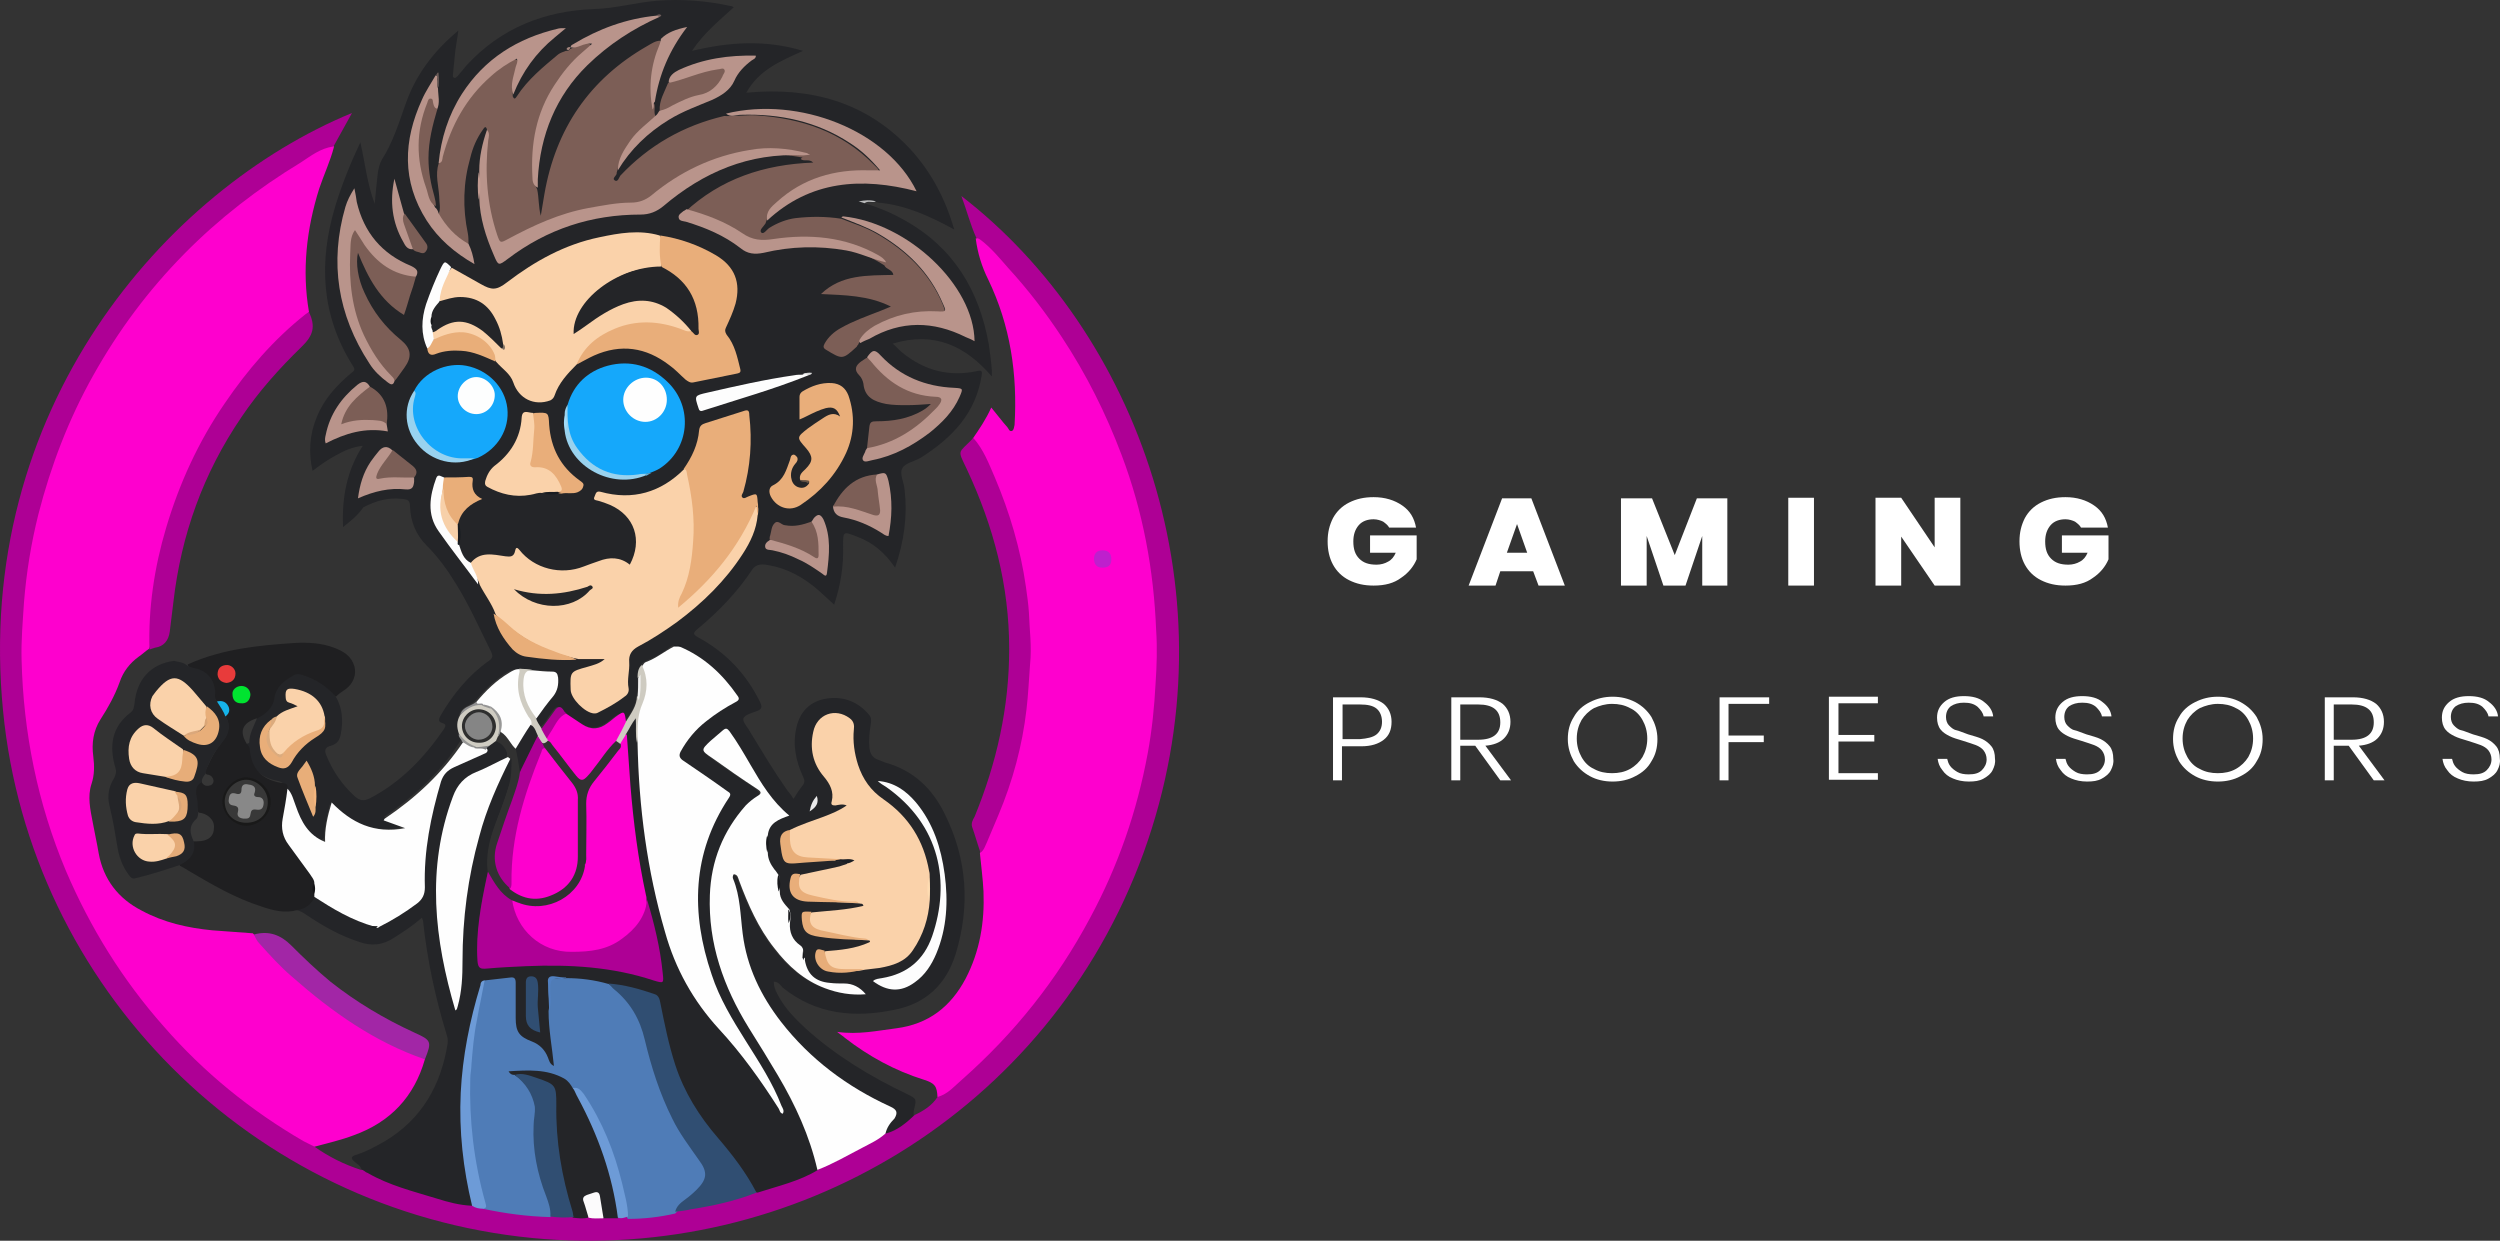 <?xml version="1.0" encoding="UTF-8" standalone="no"?>
<!-- Generator: Adobe Illustrator 25.0.0, SVG Export Plug-In . SVG Version: 6.00 Build 0)  -->

<svg
   version="1.1"
   id="Vrstva_1"
   x="0px"
   y="0px"
   viewBox="0 0 418.441 207.67"
   xml:space="preserve"
   sodipodi:docname="logo.svg"
   width="418.441"
   height="207.67"
   inkscape:version="1.2.1 (9c6d41e410, 2022-07-14)"
   xmlns:inkscape="http://www.inkscape.org/namespaces/inkscape"
   xmlns:sodipodi="http://sodipodi.sourceforge.net/DTD/sodipodi-0.dtd"
   xmlns="http://www.w3.org/2000/svg"
   xmlns:svg="http://www.w3.org/2000/svg"><rect x="0" y="0" width="418.441" height="207.67" fill="#333333" stroke="none"/><defs
   id="defs10117" /><sodipodi:namedview
   id="namedview10115"
   pagecolor="#ffffff"
   bordercolor="#000000"
   borderopacity="0.25"
   inkscape:showpageshadow="2"
   inkscape:pageopacity="0.0"
   inkscape:pagecheckerboard="0"
   inkscape:deskcolor="#d1d1d1"
   showgrid="false"
   inkscape:zoom="3.4330746"
   inkscape:cx="161.22574"
   inkscape:cy="102.82328"
   inkscape:window-width="3440"
   inkscape:window-height="1377"
   inkscape:window-x="-8"
   inkscape:window-y="-8"
   inkscape:window-maximized="1"
   inkscape:current-layer="Vrstva_1" />
<style
   type="text/css"
   id="style9770">
	.st0{fill:#242528;}
	.st1{fill:#FE00CE;}
	.st2{fill:#AE0095;}
	.st3{fill:#1F1F21;}
	.st4{fill:#A226A6;}
	.st5{fill:#BABBBC;}
	.st6{fill:#7C5E56;}
	.st7{fill:#4F7CB7;}
	.st8{fill:#FAD2AA;}
	.st9{fill:#FEFEFE;}
	.st10{fill:#E9AE7A;}
	.st11{fill:#15A8FB;}
	.st12{fill:#304E72;}
	.st13{fill:#B9948B;}
	.st14{fill:#313131;}
	.st15{fill:#FDFDFD;}
	.st16{fill:#6D9BD7;}
	.st17{fill:#E9AE79;}
	.st18{fill:#98D2EF;}
	.st19{fill:#7B5E56;}
	.st20{fill:#99D2EE;}
	.st21{fill:#E8AE79;}
	.st22{fill:#CECBC1;}
	.st23{fill:#CFCCC2;}
	.st24{fill:#E7AD79;}
	.st25{fill:#AE0195;}
	.st26{fill:#373737;}
	.st27{fill:#5180C0;}
	.st28{fill:#F0EFEE;}
	.st29{fill:#C29B91;}
	.st30{fill:#171B20;}
	.st31{fill:#1C1F24;}
	.st32{fill:#EAEAEB;}
	.st33{fill:#F4B67E;}
	.st34{fill:#FEDCB2;}
	.st35{fill:#8F8F90;}
	.st36{fill:#979796;}
	.st37{fill:#191C21;}
	.st38{fill:#18191C;}
	.st39{fill:#A2DCF8;}
	.st40{fill:#1D1F22;}
	.st41{fill:#DCAB7D;}
	.st42{fill:#6C5C59;}
	.st43{fill:#878787;}
	.st44{fill:#222427;}
	.st45{fill:#1A1B1E;}
	.st46{fill:#191A1D;}
	.st47{fill:#D9D9DA;}
	.st48{fill:#675445;}
	.st49{fill:#181A1D;}
	.st50{fill:#61B3DE;}
	.st51{fill:#A4847C;}
	.st52{fill:#6E5D5A;}
	.st53{fill:#BE20CD;}
	.st54{fill:#FCFBFC;}
	.st55{fill:#383838;}
	.st56{fill:#191919;}
	.st57{fill:#E83B3B;}
	.st58{fill:#00E430;}
	.st59{fill:#16B3E9;}
	.st60{fill:#141416;}
	.st61{fill:#E4AB78;}
	.st62{fill:#E5AC78;}
	.st63{fill:#252628;}
	.st64{fill:#7C6D5F;}
	.st65{fill:#2B322C;}
	.st66{fill:#FDFEFE;}
	.st67{fill:#252529;}
	.st68{fill:#28332B;}
	.st69{fill:#989897;}
	.st70{fill:#949494;}
	.st71{fill:#F7D0A9;}
	.st72{fill:#17181B;}
	.st73{fill:#2E2E2E;}
	.st74{fill:#DBA87B;}
	.st75{fill:#DAA677;}
	.st76{fill:#DAA678;}
	.st77{fill:#858585;}
	.st78{fill:#888888;}
	.st79{fill:#FFFFFF;}
</style>
<g
   id="g10076"
   transform="translate(-8.485,-7.787)">
	<path
   class="st0"
   d="m 153.2,41.8 c 2.3,0.7 4.5,1.6 6.6,2.8 8.3,4.6 12.6,11.8 14.2,20.9 0.2,1.4 0.4,2.9 0.5,4.3 0,0.3 0,0.5 0,1 -4.4,-5.1 -9.6,-7.6 -16.6,-5.5 0.7,0.6 1.1,1.1 1.6,1.5 3.7,3 7.8,4.1 12.5,3.1 0.8,-0.2 0.9,0 0.8,0.7 -1,6.4 -5,10.5 -10.2,13.8 -1,0.6 -2.7,0.9 -3.1,1.8 -0.5,0.9 0.3,2.3 0.4,3.6 0.5,4.4 -0.1,8.6 -1.6,13 -1.7,-2.5 -3.7,-4.2 -6.4,-5.2 -2.3,-0.9 -2.3,-0.9 -2.3,1.5 0.1,3.4 -0.4,6.6 -1.5,9.9 -0.9,-0.8 -1.7,-1.6 -2.5,-2.3 -2.6,-2.3 -5.5,-3.9 -9,-4.4 -0.9,-0.1 -1.6,0 -2.2,0.8 -2.5,3.8 -5.7,7.1 -9.2,10 -0.8,0.7 -0.7,0.9 0.2,1.4 4.6,2.5 8,6.1 10.3,10.8 0.4,0.8 0.3,1.2 -0.5,1.5 -0.8,0.3 -2.1,0.6 -2.3,1.3 -0.1,0.6 0.8,1.5 1.2,2.3 1.9,3.1 3.8,6.3 5.9,9.3 0.4,0.6 0.9,1.1 1.3,1.8 0.5,-0.8 1,-1.6 1.5,-2.2 0.4,-0.5 0.4,-0.9 0.1,-1.5 -1.2,-2.6 -1.8,-5.4 -1.1,-8.3 0.6,-2.7 2.4,-4.4 5.1,-4.8 2.9,-0.4 5.3,0.6 7.1,2.8 0.4,0.5 0.3,1.1 0.2,1.7 -0.2,1.2 -0.3,2.4 -0.2,3.7 0.1,1.1 0.6,1.8 1.6,2.1 0.3,0.1 0.7,0.3 1,0.4 4.7,1.3 7.9,4.3 10,8.6 3.8,7.6 4.3,15.5 1.8,23.6 -1.6,5 -5,8.2 -10.2,9.2 -6.7,1.4 -13.1,0.8 -18.7,-3.7 -0.4,-0.4 -0.7,-1 -1.5,-1 0,1.1 0.5,1.9 1,2.8 1.1,1.9 2.7,3.5 4.3,5 5.1,4.6 10.9,8.1 17,11 1.6,0.8 1.6,0.8 1.2,2.5 -0.1,0.3 -0.1,0.7 -0.1,1.1 -1,1.6 -2.6,2.5 -4.3,3.2 -0.2,0.1 -0.4,0.1 -0.5,-0.1 -0.3,-0.8 0.3,-1.4 0.6,-2 0.8,-1.6 0.8,-1.7 -0.8,-2.4 -5.9,-2.8 -11.1,-6.5 -15.5,-11.3 -4.7,-5.1 -7.9,-10.9 -8.9,-17.8 -0.2,-1.7 -0.3,-3.3 -0.5,-5 -0.1,-1 -0.4,-2 -0.7,-3 -0.1,-0.4 -0.3,-0.8 -0.2,-1.3 0.1,-0.6 0.5,-0.8 1,-0.4 0.4,0.3 0.4,0.7 0.6,1.2 1.6,4.3 3.5,8.4 6.5,11.9 3.5,4.2 7.9,6.7 13.5,6.7 -1,-1 -1.7,-1.3 -3.5,-1.3 -1.1,0 -2.2,0 -3.2,-0.4 -1.8,-0.7 -2.9,-2.1 -2.9,-3.8 0.4,-0.5 0.3,-1.1 0.2,-1.7 -0.1,-0.2 -0.2,0.1 -0.1,0 0.1,0 0.1,0 0.1,0 0,0.4 0.1,0.8 -0.1,1.3 -0.2,0.1 -0.4,-0.1 -0.4,-0.3 0,-1.2 -0.9,-1.8 -1.5,-2.6 -0.6,-0.8 -0.9,-1.8 -0.7,-2.8 0.3,-0.8 0.1,-1.6 0.2,-2.4 0,0 0,-0.1 0,-0.1 0,0 -0.1,0 -0.1,0 -1.2,-0.6 -1.7,-1.7 -1.7,-3 0.3,-0.9 -0.1,-1.8 0.3,-2.7 0.1,-0.1 0.1,-0.3 0,-0.1 0,0.1 -0.2,0.2 -0.3,0.2 -1.3,-1 -2.1,-2.2 -2,-3.9 0.2,-0.9 0.2,-1.8 0,-2.7 -0.1,-2.1 1.5,-2.7 3.1,-3.5 -3.9,-3.5 -5.9,-8.3 -8.6,-12.4 -0.2,-0.4 -0.5,-0.7 -0.8,-1.1 -0.3,-0.4 -0.7,-0.5 -1.1,-0.2 -0.9,0.7 -1.6,1.4 -2.4,2.2 -0.6,0.6 -0.2,1 0.3,1.4 1.6,1.3 3.4,2.4 5.1,3.6 0.9,0.6 1.9,1.2 2.8,1.9 0.9,0.7 0.9,1.1 0.1,1.8 -4.4,3.5 -6.6,8.3 -7.4,13.7 -0.9,6.8 0.6,13.2 3.4,19.3 2,4.4 4.8,8.3 7.2,12.4 2.7,4.6 5.1,9.4 6.6,14.5 0.2,0.8 0.6,1.5 0.4,2.3 -0.2,0.5 -0.5,0.7 -0.9,0.9 -2.7,1.3 -5.5,2.1 -8.4,3 -0.3,0.1 -0.6,0.1 -0.9,0 -0.2,-0.1 -0.4,-0.3 -0.5,-0.5 -2.3,-3.9 -5.1,-7.4 -8,-10.9 -3.2,-3.9 -5,-8.4 -6.3,-13.2 -0.6,-2.2 -1,-4.4 -1.4,-6.7 -0.2,-1.2 -0.8,-1.8 -1.9,-2.1 -2.2,-0.6 -4.5,-1.3 -6.8,-1.5 -2.3,-0.5 -4.6,-1 -7,-0.9 -0.6,0 -1.2,-0.1 -1.8,-0.2 -0.7,-0.2 -1,0.1 -1,0.9 -0.1,1.5 0.2,3 0.3,4.5 0,2.6 0.4,5.1 0.7,7.6 0,0.4 0.1,0.8 0.1,1.2 0,0.7 -0.4,0.7 -0.9,0.4 -0.4,-0.3 -0.6,-0.7 -0.8,-1.2 -0.5,-1.3 -1.4,-2.1 -2.6,-2.6 -2,-0.7 -2.8,-2.1 -2.7,-4.2 0,-1.6 0,-3.3 0,-4.9 0,-1.4 -0.2,-1.6 -1.6,-1.4 -1.1,0.1 -2.1,0.2 -3.2,0.5 -0.5,0.1 -0.6,0.5 -0.7,0.9 -2.5,7.9 -3.6,16 -3.1,24.3 0.2,3.5 0.7,7 1.6,10.4 0.1,0.5 0.3,1 0.1,1.5 -0.3,0.5 -0.8,0.4 -1.2,0.3 -5.5,-1.1 -10.9,-2.7 -16,-5.2 -0.2,-0.1 -0.3,-0.2 -0.5,-0.3 -0.3,-0.4 -0.7,-0.6 -0.9,-1.1 -0.2,-0.5 -0.7,-0.7 -1.1,-1.1 -0.6,-0.5 -0.6,-0.8 0.2,-1.1 1.7,-0.5 3.3,-1.4 4.9,-2.3 6.2,-3.7 9.4,-9.4 10.5,-16.3 0.1,-0.6 0,-1.1 -0.2,-1.7 -1.9,-6.2 -3.2,-12.4 -3.9,-18.8 0,-0.2 -0.1,-0.3 -0.2,-0.6 -1.5,1.3 -3,2.3 -4.6,3.3 -1.9,1.3 -3.9,1.5 -6,0.7 -3.1,-1 -5.9,-2.6 -8.6,-4.4 -0.6,-0.4 -1.2,-0.8 -1.9,-0.9 0,-0.1 0,-0.2 0,-0.2 1.2,-0.3 2,-1.3 2.9,-2 0.4,-0.1 0.7,0.1 1,0.3 2.6,1.8 5.3,3.3 8.4,4.1 0.2,0.1 0.4,0.2 0.5,0.3 0,0.1 -0.1,0.2 -0.2,0.2 0,0.1 0.1,0 0.1,0 0.3,-0.3 0.9,0.3 1,-0.4 1.8,-1.2 3.7,-2.2 5.4,-3.5 1.2,-0.9 1.7,-1.8 1.7,-3.3 -0.2,-5.9 1.1,-11.5 2.7,-17.1 0.4,-1.4 1.3,-2.3 2.6,-2.8 1.2,-0.5 2.4,-1 3.5,-1.5 0.6,-0.3 1.2,-0.5 1.7,-1.1 0.2,-0.3 0.4,-0.6 0.7,-0.8 0.4,-0.3 0.8,-0.6 1.3,-0.8 1.4,0.2 2.5,2 1.9,3.2 -1.8,1.2 -3.8,1.9 -5.7,2.8 -1.3,0.6 -2.1,1.5 -2.7,2.7 -1.7,3.8 -2.5,7.7 -3,11.8 -0.9,7.9 0.4,16.2 2.7,23.8 0.5,-1.7 0.7,-3.3 0.7,-4.9 0,-7.4 0.7,-14.8 2.5,-22 1.2,-4.5 2.9,-8.8 4.9,-13 0.2,-0.5 0.5,-1 0.9,-1.4 0.8,-0.4 0.6,0.3 0.7,0.6 0.2,1.4 0,2.9 -0.5,4.2 -0.6,1.9 -1.2,3.7 -1.9,5.5 -1.1,2.8 -1.9,5.6 -1.6,8.6 -0.6,3 -1.3,5.9 -1.5,9 -0.2,2 -0.5,4 -0.2,6 0.1,0.8 0.4,1.1 1.2,1 4.7,-0.5 9.5,-0.6 14.3,-0.4 4.5,0.2 8.9,0.9 13.2,2.3 1.5,0.5 1.7,0.4 1.5,-1.2 -0.4,-4 -1.4,-7.9 -2.5,-11.8 -1.5,-6.7 -2.4,-13.5 -2.9,-20.4 -0.2,-2.4 -0.5,-4.9 -0.3,-7.3 0.1,-0.7 0.4,-1.4 0.8,-2 0.2,-0.3 0.4,-0.8 0.8,-0.7 0.4,0.1 0.4,0.6 0.4,1 0.1,1 -0.1,1.9 0.1,2.9 0.2,1.9 0.2,3.7 0.3,5.6 0.4,5.3 1.1,10.6 2,15.9 0.9,5.2 2.2,10.4 4.3,15.3 1.9,4.3 4.4,8.2 7.6,11.6 3.6,3.9 6.7,8.3 9.5,12.8 -0.4,-1.2 -1,-2.4 -1.5,-3.5 -0.6,-1.2 -1.3,-2.4 -2,-3.5 -0.7,-1.1 -1.4,-2.2 -2.1,-3.4 -2.4,-3.7 -4.5,-7.4 -6.1,-11.5 -1.7,-4.4 -2.5,-9 -2.4,-13.7 0.2,-5.5 1.5,-10.8 4.6,-15.6 0.8,-1.2 0.8,-1.3 -0.4,-2.1 -2,-1.4 -4.1,-2.8 -6.1,-4.2 -1.4,-1 -1.5,-1.5 -0.6,-3 1.9,-3.1 4.7,-5.3 7.8,-7.1 1.4,-0.8 1.4,-0.8 0.4,-2.2 -2.1,-2.9 -4.8,-5.1 -8,-6.7 -0.2,-0.1 -0.5,-0.2 -0.7,-0.5 -0.1,-0.1 0.2,-0.2 0,-0.3 0,0 -0.8,0.2 -0.8,0.2 -1.1,0.8 -2.1,1.6 -3.4,2.1 -0.6,0.3 -1.3,0.5 -1.7,1 -0.5,0.7 -0.6,1.4 -0.6,2.2 0,0.9 0.1,1.8 -0.1,2.7 -0.1,1.2 -0.5,2.4 -1.2,3.4 -0.2,0.4 -0.4,0.8 -0.9,0.9 -0.8,-1.1 -0.8,-1.1 -1.9,-0.3 -0.5,0.4 -1,0.8 -1.5,1.1 -1.2,0.7 -2.3,0.8 -3.5,0.1 -1.1,-0.6 -2.2,-1.3 -3.2,-2.1 -1.2,-1.2 -1.2,-1.2 -2.2,0.2 -0.4,0.5 -0.7,1.1 -1.1,1.6 -0.3,0.3 -0.5,0.8 -1.1,0.5 -0.5,-0.5 -0.8,-1.1 -0.8,-1.8 0.6,-1.3 1.6,-2.4 2.5,-3.5 0.3,-0.4 0.7,-0.9 0.9,-1.4 0.6,-1.9 0.1,-2.6 -1.9,-2.6 -0.6,0 -1.2,0 -1.8,-0.1 -0.7,-0.2 -1.5,-0.1 -2.2,-0.1 -1.7,0 -2.8,1.2 -4,2.1 -1.2,0.9 -2.2,2.1 -3.2,3.2 -0.8,0.8 -2.2,0.9 -2.6,2.2 -0.4,0.9 -0.4,1.9 -0.2,2.9 0,0.5 0.5,1 0.4,1.5 -1.9,3.1 -4.2,5.7 -6.8,8.1 -1.9,1.7 -3.8,3.2 -6,4.7 0.7,0.5 1.4,0.6 2,0.8 0.3,0.1 0.9,0.2 0.8,0.7 -0.1,0.4 -0.6,0.5 -1,0.5 -1,0.1 -2.1,0.1 -3.1,-0.1 -2.5,-0.4 -4.6,-1.5 -6.5,-3.1 -0.4,-0.3 -0.7,-0.7 -1.3,-0.9 -0.4,1.6 -0.8,3.2 -0.9,4.8 0,0.4 0.1,0.9 -0.4,1.1 -0.4,0.2 -0.7,-0.2 -1.1,-0.4 -1.7,-1 -2.8,-2.4 -3.4,-4.3 -0.5,-1.5 -1.1,-2.9 -1.8,-4.3 -0.2,-0.5 -0.6,-0.7 -1.1,-0.8 -3.2,-0.6 -4.9,-2.5 -5.3,-5.7 0,-0.4 -0.3,-0.7 -0.2,-1 0.4,-1.5 0.6,-3.1 1.6,-4.4 1.4,-1.2 2.5,-2.4 2.9,-4.4 0.4,-2.2 3.3,-3.6 5.5,-2.8 2,0.7 3.8,1.6 4.8,3.6 1.5,2.1 1.7,4.5 1.2,7 -0.2,0.9 -0.6,1.5 -1.6,1.8 -0.9,0.2 -1.2,0.7 -0.8,1.6 1.1,2.7 2.7,5 4.8,6.9 0.8,0.7 1.5,0.8 2.5,0.3 5.2,-2.7 9.1,-6.8 12.4,-11.6 0.3,-0.5 0.4,-0.8 -0.3,-1 -0.7,-0.2 -0.6,-0.6 -0.3,-1.2 2.1,-3.6 4.7,-6.8 8.1,-9.2 0.7,-0.5 0.7,-0.8 0.4,-1.5 -1.9,-3.8 -3.6,-7.7 -5.9,-11.4 -1.4,-2.3 -3,-4.5 -4.9,-6.4 -1.8,-1.8 -2.7,-4 -2.8,-6.6 0,-0.9 -0.3,-1.1 -1.2,-1.2 -2.4,-0.3 -4.5,0.3 -6.6,1.4 -0.9,1.3 -2.1,2.3 -3.4,3.3 -0.2,-4.9 0.6,-9.4 3.3,-13.6 -1.7,0.2 -3.1,0.8 -4.5,1.6 -1.3,0.7 -2.6,1.6 -3.9,2.6 -0.7,-3.1 -0.5,-6.1 0.7,-9 1.2,-3 3.3,-5.3 5.8,-7.4 0.4,-0.3 0.7,-0.5 0.3,-1.1 -5.4,-8.5 -5.8,-17.5 -3,-26.8 1.1,-3.6 2.5,-7.1 4.2,-10.7 0.8,3.5 1.1,6.8 2.4,10.3 0.2,-1.9 0.3,-3.4 0.5,-5 0.1,-0.8 0.3,-1.7 0.7,-2.4 1.8,-2.8 2.8,-6 3.9,-9.1 1.7,-5 4.7,-9 8.9,-12.5 -0.2,1.6 -0.5,3 -0.6,4.3 -0.1,1 -0.2,2 -0.3,3 0,0.2 -0.1,0.5 0.2,0.6 0.3,0.1 0.4,-0.2 0.6,-0.3 0.5,-0.6 1,-1.2 1.5,-1.8 5.7,-6.2 13,-9.1 21.3,-9.4 3.6,-0.1 7,-1.1 10.6,-1.4 4.1,-0.3 8.2,0 12.3,0.9 0.2,0 0.3,0.1 0.5,0.2 -2.4,2.2 -5,4.3 -7,7.3 6.3,-1.5 12.3,-1.9 18.6,0 -3.8,1.7 -7.4,3.2 -9.5,7 10.7,-1 20,1.5 27.4,9.4 3.5,3.8 5.9,8.3 7.4,13.5 -4.2,-2.3 -8.2,-4.1 -12.7,-4.5 -0.4,-0.2 -0.9,0 -1.3,-0.1 -0.4,0 -0.7,0.1 -1.1,0.1 -0.2,-0.1 0,0.2 0,0.1 0,0 0,0 0.1,0 -0.2,-0.1 -0.1,-0.1 0,0 z"
   id="path9772" />
	<path
   class="st1"
   d="m 79.6,185.1 c -1.8,6.3 -5.8,10.5 -11.9,12.7 -2.1,0.8 -4.3,1.3 -6.5,1.9 -0.6,0.3 -1,-0.1 -1.4,-0.3 -3.6,-1.8 -6.8,-4.2 -10,-6.6 -3.6,-2.6 -6.9,-5.5 -10,-8.6 -3.8,-3.8 -7.3,-8 -10.4,-12.4 -7,-9.9 -11.9,-20.8 -14.8,-32.6 -1.1,-4.7 -2,-9.5 -2.3,-14.3 -0.2,-3 -0.5,-6 -0.4,-9 0.3,-13.3 2.8,-26 8.3,-38.1 C 24,69.3 28.9,61.5 35,54.5 41.4,47.1 48.8,40.9 57.1,35.7 c 1.8,-1.1 3.6,-2.3 5.5,-3.2 0.5,-0.2 1.1,-0.7 1.8,-0.2 -0.6,2.4 -1.7,4.7 -2.5,7.1 C 59.8,46.1 59,53 60.2,60 60,60.3 59.8,60.6 59.5,60.8 51.4,67.5 45.2,75.7 40.7,85.2 37.3,92.4 34.9,100 34.1,108 c -0.2,2.3 -0.5,4.7 -0.4,7 0,0.5 0,1 -0.3,1.4 -0.6,0.4 -1.1,0.9 -1.7,1.3 -1.5,1.1 -2.6,2.5 -3.2,4.3 -0.8,2.2 -1.9,4.2 -3.2,6.2 -1.2,1.9 -1.5,4 -1.2,6.2 0.2,1.6 0.2,3.1 -0.3,4.6 -0.7,2.1 -0.2,4.3 0.2,6.4 0.3,1.7 0.7,3.4 1,5.2 0.8,4.4 3.3,7.6 7.2,9.6 3.7,2 7.7,2.9 11.8,3.3 2.3,0.2 4.5,0.3 6.8,0.5 1.6,1.6 2.9,3.5 4.6,5 4.9,4.7 10.2,8.6 16.1,12 2.4,1.3 4.8,2.6 7.4,3.4 0.4,0.2 0.7,0.3 0.7,0.7 z"
   id="path9774" />
	<path
   class="st1"
   d="m 165.4,191.4 c -0.1,-1.8 -0.4,-2.3 -2.3,-2.9 -4.8,-1.5 -9.2,-3.9 -13.2,-7 -0.3,-0.3 -0.7,-0.5 -1.3,-1 3.6,0.5 6.7,-0.2 9.9,-0.6 5.4,-0.7 9.1,-3.6 11.6,-8.3 2.4,-4.6 3.2,-9.5 3,-14.6 -0.1,-2.1 -0.4,-4.3 -0.6,-6.4 0.5,-1.4 1.1,-2.7 1.6,-4 2.7,-6 4.6,-12.2 5.5,-18.7 0.4,-2.8 0.5,-5.6 0.7,-8.3 0.4,-6.2 -0.3,-12.3 -1.5,-18.3 -1.2,-6 -3.4,-11.7 -6,-17.3 -0.5,-1 -1.3,-1.7 -1.5,-2.8 1.1,-1.6 2.2,-3.2 3.1,-5.2 1,1.2 1.8,2.3 2.7,3.3 0.2,0.2 0.3,0.8 0.8,0.6 0.3,-0.2 0.3,-0.6 0.4,-1 0.5,-8.5 -0.7,-16.6 -4.4,-24.3 -1.1,-2.2 -1.8,-4.5 -2.1,-6.9 1,-0.3 1.4,0.5 2,1 1.7,1.4 3,3.1 4.4,4.7 4.6,5.3 8.7,10.9 12.1,17.1 5.6,10.2 9.4,21 11.1,32.5 0.8,5.6 1.2,11.3 0.9,17 -0.4,10.1 -2.2,19.9 -5.7,29.4 -2.8,7.7 -6.5,14.9 -11.2,21.7 -2.5,3.6 -5.3,7.1 -8.3,10.4 -2.8,3.2 -6,6 -9.1,8.8 -0.6,0.5 -1.4,1.3 -2.6,1.1 z"
   id="path9776" />
	<path
   class="st2"
   d="m 165.4,191.4 c 1.8,-0.5 2.9,-1.9 4.2,-3 8.7,-7.7 15.8,-16.6 21.3,-26.9 4.7,-8.7 7.9,-17.9 9.7,-27.7 0.7,-3.8 1.1,-7.7 1.3,-11.6 0.2,-3 0.3,-5.9 0.1,-8.9 -0.4,-10.1 -2.2,-19.9 -5.8,-29.4 -2.6,-6.9 -5.9,-13.5 -10,-19.7 -2.7,-4.1 -5.7,-8 -9,-11.6 -1.4,-1.6 -2.8,-3.3 -4.5,-4.6 -0.3,-0.2 -0.5,-0.4 -0.8,-0.4 -1,-2.2 -1.6,-4.6 -2.5,-7 29.2,22.5 46.1,66.8 30.5,109.9 C 184,194.2 141,219.2 97.6,215 50.4,210.4 13.5,173 9,126.8 4,76.3 36.3,39.5 67.4,26.7 c -1.1,2 -2.1,3.8 -3.1,5.6 -2.2,0.3 -3.8,1.6 -5.5,2.7 -7.1,4.3 -13.7,9.4 -19.5,15.3 -6,6.1 -11,12.8 -15.2,20.3 -4.1,7.3 -7.1,15.1 -9.2,23.3 -1.2,4.8 -2,9.7 -2.4,14.7 -0.2,3.2 -0.5,6.4 -0.4,9.7 0.3,12.2 2.7,24 7.4,35.2 4.1,9.6 9.5,18.3 16.4,26.1 6.7,7.7 14.6,14.1 23.4,19.2 0.6,0.3 1.2,0.6 1.8,0.9 2.4,1.7 5,3 7.8,3.9 0.4,-0.1 0.7,0.4 1.1,0.5 3.6,2.1 7.7,3.1 11.6,4.3 1.9,0.6 3.8,1.1 5.8,1.2 0.7,-0.2 1.4,0.2 2.1,0.3 3.7,0.6 7.4,1.2 11.1,1.3 1.2,0.2 2.5,0.2 3.8,0.2 0.8,0 1.7,0 2.5,-0.1 0.9,0.1 1.8,0.1 2.7,0.1 0.8,0 1.5,0 2.3,0 0.6,0 1.2,-0.1 1.8,-0.2 2.6,0 5.1,-0.4 7.6,-0.8 4.4,-0.6 8.7,-1.5 12.9,-2.9 0.3,-0.1 0.7,-0.2 1.1,-0.1 3.4,-1.1 7,-1.9 10.1,-3.8 0.1,-0.3 0.4,-0.4 0.6,-0.5 3.5,-1.7 7,-3.4 10.3,-5.5 0.1,-0.1 0.3,-0.1 0.5,-0.1 1.9,-0.5 3.4,-1.8 4.8,-3.1 1.5,-0.7 2.9,-1.6 3.8,-3 z"
   id="path9778" />
	<path
   class="st3"
   d="m 49.8,132.3 c 0.3,0.3 0.5,0.6 0.5,1 0.3,3.1 1.9,4.9 5.1,5.5 0.6,0.1 1.4,0 1.2,1 0.3,0.5 0.2,1 0.1,1.5 -0.2,1.2 -0.4,2.4 -0.6,3.5 -0.3,1.5 0,2.8 0.9,4 1.1,1.6 2.3,3.2 3.4,4.8 0.4,0.6 0.9,1.1 0.9,1.9 -0.1,0.6 -0.2,1.3 0,1.9 0,0.2 0,0.4 -0.1,0.5 -0.6,1.2 -1.5,2 -2.9,2.2 -2.1,0.6 -4.1,0.1 -6.1,-0.6 -4.4,-1.4 -8.3,-3.7 -12.2,-6 -0.4,-0.3 -0.9,-0.5 -1.4,-0.8 -0.1,-0.4 0.2,-0.6 0.5,-0.7 1.2,-0.6 1.7,-1.4 1.6,-2.8 0,-0.2 0.1,-0.5 0.2,-0.7 0.3,-0.3 0.7,-0.3 1.1,-0.3 1.1,-0.1 1.7,-0.6 1.9,-1.6 0.2,-1.1 -0.3,-1.7 -1.1,-2.3 -0.4,-0.3 -0.9,-0.2 -1.2,-0.7 -0.3,-1 -0.3,-2.1 -0.4,-3.1 -0.1,-0.8 0.2,-1.5 1,-1.9 0.2,-0.1 0.5,0 0.7,0.1 0.4,0.1 0.8,0.2 1,-0.2 0.3,-0.6 -0.2,-0.7 -0.6,-0.9 -0.1,-0.1 -0.3,-0.2 -0.4,-0.3 -0.2,-0.5 0.1,-0.8 0.3,-1.2 0.6,-1.3 1.3,-2.7 2.2,-3.8 1.1,-1.4 1.8,-2.8 0.9,-4.5 0.8,-1.8 0.7,-2 -1.5,-2.6 -0.4,-0.3 -0.4,-0.8 -0.4,-1.3 -0.1,-2.2 -0.9,-3.2 -3,-4 -0.5,-0.2 -1.3,0 -1.5,-0.9 5.7,-2.6 11.9,-3.2 18,-3.6 2.2,-0.1 4.4,0 6.5,0.8 1.6,0.6 2.9,1.4 3.4,3.1 0.4,1.4 -0.2,2.9 -1.4,3.8 -0.6,0.4 -1.2,0.8 -1.7,1.3 -1.5,-1.7 -3.3,-2.9 -5.5,-3.6 -0.6,-0.2 -1.1,-0.3 -1.7,0.1 -1.5,0.9 -2.8,1.8 -3.1,3.8 -0.2,1.5 -1.4,2.6 -2.8,3.3 -0.2,0.2 -0.5,0.4 -0.8,0.6 -1.2,0.8 -1.5,1.6 -1,2.9 -0.1,0.3 0.1,0.5 0,0.8 z"
   id="path9780" />
	<path
   class="st2"
   d="m 171.4,81.1 c 1.7,1.9 2.6,4.3 3.6,6.6 2.5,5.9 4.3,12 5.2,18.3 0.2,1.4 0.4,2.8 0.5,4.3 0.1,2.9 0.5,5.7 0.2,8.6 -0.2,2.5 -0.3,5.1 -0.6,7.6 -0.7,6.1 -2.3,12 -4.7,17.7 -0.6,1.5 -1.3,3 -1.9,4.5 -0.3,0.6 -0.5,1.4 -1.1,1.8 -0.5,-1.4 -0.9,-2.9 -1.4,-4.3 -0.2,-0.6 0.1,-1.2 0.4,-1.7 3.7,-9 5.8,-18.3 5.8,-28.1 0,-10.6 -2.6,-20.5 -7.1,-30.1 -1.6,-3.4 -1.5,-2.5 1.1,-5.2 z"
   id="path9782" />
	<path
   class="st0"
   d="m 39.7,119.1 c 0.7,0.5 1.6,0.5 2.3,0.8 1.6,0.7 2.3,1.9 2.5,3.6 0,0.5 -0.2,1.1 0.3,1.6 0.9,0.6 1.5,1.4 1.4,2.5 1,1.6 0.7,3 -0.5,4.4 -1.3,1.6 -2.3,3.3 -2.9,5.3 0.1,0.6 -0.1,1 -0.5,1.4 -1.1,0.5 -1.1,1.5 -0.9,2.4 0.2,0.9 0.2,1.7 0.2,2.6 0.4,0.6 0,1.2 -0.4,1.6 -0.5,0.7 -0.8,1.4 -0.3,2.3 0.1,0.3 0.2,0.6 0,0.9 0.5,2.1 -0.7,3.3 -2.4,4.1 -2.4,0.8 -4.9,1.6 -7.4,2.2 -0.5,0.1 -0.7,-0.1 -1,-0.5 -1,-1.3 -1.6,-2.8 -1.9,-4.4 -0.4,-2.4 -0.8,-4.9 -1.4,-7.3 -0.4,-1.6 -0.1,-3.2 0.8,-4.6 0.3,-0.6 0.4,-1.1 0.2,-1.7 -1.1,-3.7 -0.6,-6.9 2.6,-9.3 0.5,-0.4 0.5,-0.9 0.6,-1.5 0.4,-4.1 2.8,-6.6 6.6,-7.1 0.8,0.2 1.5,0.2 2.1,0.7 z"
   id="path9784" />
	<path
   class="st2"
   d="m 33.5,116.5 c -0.2,-6.9 0.8,-13.7 2.8,-20.4 2.2,-7.4 5.4,-14.4 9.8,-20.8 3.8,-5.6 8.2,-10.7 13.5,-14.9 0.2,-0.1 0.4,-0.3 0.6,-0.4 1.1,2.4 0.8,3.9 -1.3,5.9 -3.7,3.6 -7.1,7.4 -10,11.7 -6.4,9.4 -10.1,19.7 -11.4,31 -0.2,1.6 -0.4,3.2 -0.6,4.9 -0.2,1.5 -1,2.5 -2.5,2.7 -0.3,0.1 -0.6,0.2 -0.9,0.3 z"
   id="path9786" />
	<path
   class="st4"
   d="m 79.6,185.1 c -8.4,-2.9 -15.5,-7.9 -22.2,-13.8 -2,-1.7 -3.8,-3.7 -5.5,-5.6 -0.4,-0.4 -0.7,-1 -0.9,-1.5 2.5,-0.7 4.5,0.1 6.2,1.8 2.1,2.1 4.3,4.2 6.6,6.1 4.3,3.4 9,6.2 14,8.5 2.9,1.3 3,1.5 1.8,4.5 z"
   id="path9788" />
	<path
   class="st5"
   d="m 153.2,41.8 c -0.3,-0.1 -0.6,-0.2 -1,-0.3 1,-0.2 2,-0.3 2.9,0 -0.6,0.3 -1.3,-0.2 -1.9,0.3 z"
   id="path9790" />
	<path
   class="st6"
   d="m 90,29.5 c -0.2,-0.8 -0.5,-0.3 -0.7,0 -1,1.4 -1.7,3 -2.1,4.7 -1.2,4.2 -1.3,8.4 -0.4,12.7 0.1,0.5 0.1,1.1 0.1,1.7 -1.1,0 -1.9,-0.9 -2.6,-1.5 -1.1,-1 -2.1,-2 -2.4,-3.5 0.4,-0.9 0.1,-1.9 0.1,-2.9 -0.1,-1.8 -0.7,-3.7 -0.1,-5.5 0.7,-1.9 1.1,-3.8 1.9,-5.6 2.2,-4.8 5.3,-8.8 9.9,-11.5 0.2,-0.1 0.4,-0.3 0.6,-0.3 0.7,-0.2 1,0.1 0.9,0.8 0,0.3 -0.1,0.5 -0.2,0.8 -0.4,1.5 -0.7,2.9 -0.7,4.5 0.2,0.5 0.4,0.5 0.7,0 1.8,-2.8 4.4,-4.9 6.9,-7 0.4,-0.3 0.8,-0.4 1.3,-0.6 0.3,0 0.5,0 0.7,-0.3 v 0 c 0.8,-0.4 1.6,-0.7 2.5,-0.9 0.3,-0.1 0.7,-0.1 0.9,0.2 0.2,0.3 -0.1,0.6 -0.3,0.8 -1,1 -2.1,2 -3,3 -4,4.5 -6.1,9.8 -6.2,15.8 0,1.5 -0.2,3.1 0.6,4.6 0.3,1.4 0.2,2.9 0.6,4.4 0.2,-1.2 0.4,-2.4 0.6,-3.6 1.9,-11 7.6,-19.3 17.2,-24.8 0.7,-0.4 1.4,-0.9 2.2,-0.9 0.4,0.4 0.2,0.9 0,1.3 -1.2,3.1 -1.4,6.2 -1.3,9.5 0,0 0,0.1 0,0.1 0,-0.2 0.1,-0.3 0.3,-0.3 0.2,0.7 -0.2,1.5 0.3,2.2 0.1,0.7 -0.5,0.9 -1,1.2 -2.7,2.1 -4.7,4.7 -5.6,8.1 0.1,0.5 -0.9,0.9 -0.3,1.3 0.5,0.3 0.7,-0.5 0.9,-0.8 4.8,-5.1 10.6,-8.4 17.4,-10 1.8,0.1 3.6,-0.2 5.4,-0.1 7.5,0.5 14.2,2.7 19.6,8.2 0.1,0.1 0.2,0.2 0.3,0.3 0.3,0.3 0.7,0.6 0.5,1 -0.2,0.5 -0.7,0.4 -1.1,0.4 -2.9,-0.1 -5.7,0.2 -8.5,1 -3,0.9 -5.6,2.6 -7.9,4.7 -0.7,0.7 -1.1,1.6 -1.4,2.5 -0.3,0.5 -1.1,1.1 -0.7,1.5 0.4,0.4 0.9,-0.5 1.4,-0.8 1.3,-0.8 2.8,-1.4 4.3,-1.6 2.6,-0.3 5.1,-0.3 7.7,0.1 2,0.8 4,1.4 5.9,2.5 4.9,2.8 8.9,6.6 11.1,11.9 0.6,1.5 0.5,1.8 -1.2,1.7 -3.6,-0.1 -7.1,0.7 -10.3,2.4 -1.1,0.6 -2.2,1.4 -2.7,2.6 -0.1,0.1 -0.2,0.2 -0.2,0.3 -2.4,2.2 -2.4,2.2 -5.2,0.5 -0.5,-0.3 -0.4,-0.6 -0.2,-1 0.6,-1.1 1.6,-2 2.7,-2.6 2.1,-1.2 4.4,-2 6.7,-2.9 0.5,-0.2 1,-0.4 1.7,-0.7 -3.8,-1.9 -7.8,-1.9 -11.7,-2.1 3.4,-3.3 7.8,-3.1 12.1,-3.2 -0.1,-0.9 -1.2,-0.9 -1.5,-1.6 -4.9,-3.1 -10.1,-4.4 -15.9,-3.9 -1.8,0.2 -3.6,0.2 -5.3,0.6 -0.5,0.1 -1,0 -1.4,-0.3 -3.1,-2.2 -6.5,-3.6 -10,-4.8 -0.3,-0.1 -0.6,-0.2 -0.8,-0.5 6,-5.6 13.3,-8 21.5,-8.3 -0.7,-0.7 -1.5,-0.1 -2.1,-0.6 0.2,-0.3 0.5,-0.3 0.6,-0.2 -1.8,-0.3 -3.6,-0.6 -5.5,-0.7 -3,0 -6,0.6 -8.8,1.5 -4.1,1.3 -7.8,3.4 -11.1,6.1 -1.3,1.1 -2.7,1.5 -4.4,1.6 -5.5,0.3 -10.8,1.5 -15.8,3.9 -1.4,0.7 -2.9,1.4 -4.3,2.1 -1.2,0.6 -1.6,0.5 -2,-0.7 -1.1,-3.1 -1.8,-6.2 -1.8,-9.5 0,-2.5 -0.2,-5.1 0.3,-7.6 0.4,-0.8 0.4,-1.1 0.3,-1.4 z"
   id="path9792" />
	<path
   class="st7"
   d="m 100.6,211.5 c -3.8,-0.1 -7.6,-0.6 -11.3,-1.4 0.1,-0.8 -0.1,-1.5 -0.3,-2.2 -1.7,-6.4 -2.4,-12.9 -2.2,-19.5 0.2,-5.2 1,-10.3 2.2,-15.4 0.1,-0.4 0.2,-0.8 0.5,-1.1 1.5,-0.2 2.9,-0.3 4.4,-0.5 0.7,-0.1 0.9,0.2 0.9,0.9 0,2 0,3.9 0,5.9 0,2.3 0.6,3.1 2.7,3.9 1.3,0.5 2.2,1.4 2.7,2.7 0.2,0.5 0.3,1.1 1,1.4 -0.3,-3.1 -0.9,-6.1 -0.9,-9.2 0.3,-1.4 -0.1,-2.8 0,-4.1 0.1,-1.3 0.1,-1.4 1.5,-1.3 0.5,0 0.9,0.1 1.4,-0.1 2.4,0 4.8,0.3 7.2,1 3.1,2 5.1,4.8 6.1,8.3 1,4.1 2.1,8.1 3.8,12 1.1,2.6 2.5,5 4.2,7.3 0.3,0.4 0.6,0.8 0.9,1.2 2.2,3 2,4.7 -1,7 -1,0.8 -2,1.6 -2.9,2.6 -2.6,0.6 -5.2,0.9 -7.9,0.9 -0.3,-0.3 -0.3,-0.7 -0.4,-1.1 -1.2,-6.6 -3.2,-12.9 -6.9,-18.7 -0.5,-0.8 -1.1,-1.5 -2,-1.8 -2.6,-3 -6.1,-2.7 -9.5,-2.6 -0.2,0 0,0 -0.1,0.1 -0.1,0.1 0.1,0.2 0.2,0.2 2.5,1.7 3.7,4.2 3.4,7.1 -0.5,4.7 0.4,9.1 2,13.5 0.2,0.6 0.4,1.3 0.6,2 0.1,0.1 0.1,0.6 -0.3,1 z"
   id="path9794" />
	<path
   class="st8"
   d="m 87.2,102.1 c 1.6,-2.1 3.8,-1.5 5.9,-1.2 0.8,0.1 1.4,0.1 1.6,-0.9 0.1,-0.4 0.2,-0.8 0.7,-0.2 2.5,3.2 7,4.3 10.8,2.8 0.8,-0.3 1.6,-0.6 2.5,-0.9 1.8,-0.7 3.6,-0.7 5.2,0.6 2.2,-4.1 0.8,-8.2 -3.3,-10 -0.7,-0.3 -1.3,-0.5 -2,-0.7 -0.4,-0.1 -0.9,-0.1 -0.6,-0.7 0.2,-0.4 0.2,-1 1,-0.8 5.4,1.5 10.1,0.1 14,-3.8 0.7,-0.2 0.7,0.3 0.8,0.7 1.6,6.8 1.8,13.5 -0.8,20.1 -0.2,0.5 -0.4,1 -0.5,1.7 2,-1.7 3.8,-3.5 5.5,-5.4 2.6,-3 4.8,-6.3 6.4,-9.9 0.2,-0.4 0.3,-1.1 0.8,-0.9 0.5,0.2 0.3,0.9 0.1,1.4 -0.2,2.4 -1.2,4.5 -2.5,6.5 -2.9,4.5 -6.7,8.2 -11,11.4 -2.1,1.5 -4.2,2.9 -6.5,4.1 -1.1,0.6 -1.6,1.4 -1.5,2.6 0.1,1.5 -0.4,2.9 -0.1,4.4 0.1,0.6 -0.2,1.1 -0.7,1.4 -1.4,1.1 -2.9,1.9 -4.5,2.7 -0.2,0.1 -0.4,0.1 -0.6,0.1 -1.5,-0.1 -3.9,-2.5 -3.9,-4 -0.1,-3 -0.1,-3 2.8,-3.8 1,-0.3 2,-0.5 2.9,-1.3 -1.5,0 -3,0 -4.4,0 -4.9,-1 -9.1,-3 -12.8,-6.4 -0.4,-0.4 -0.9,-0.7 -1.1,-1.2 -0.6,-1.7 -1.8,-3.2 -2.6,-4.8 -0.2,-0.8 -0.8,-1.5 -1,-2.3 -0.5,-0.5 -0.8,-0.8 -0.6,-1.3 z"
   id="path9796" />
	<path
   class="st9"
   d="m 156.7,197.5 c -1.2,1.1 -2.6,1.7 -3.9,2.4 -2.5,1.3 -4.9,2.7 -7.5,3.7 -1.3,-5.7 -3.7,-10.9 -6.6,-15.8 -1.6,-2.7 -3.2,-5.3 -4.9,-8 -4.2,-6.8 -6.8,-14.1 -6.5,-22.2 0.2,-5.7 2.2,-10.7 6,-15 0.6,-0.6 1.2,-1.1 2,-1.6 0.7,-0.4 0.6,-0.7 0,-1.1 -2.6,-1.7 -5.2,-3.5 -7.7,-5.3 -1.8,-1.2 -1.8,-1.3 -0.2,-2.8 0.7,-0.6 1.4,-1.2 2.1,-1.8 0.5,-0.4 0.7,-0.3 1.1,0.2 1.3,1.8 2.4,3.7 3.5,5.6 1.8,3.1 3.6,6.1 6.5,8.5 -1.7,0.6 -3.4,1.2 -3.6,3.3 0,1 0,1.9 0,2.9 0,1.1 0.5,2 1.1,2.8 0.3,0.3 0.5,0.7 0.8,1.1 0,0.9 0.1,1.7 0.1,2.6 0,1.3 0.8,2.1 1.6,3 0.3,0.8 0.2,1.5 0.1,2.3 -0.1,1.5 0.4,2.8 1.7,3.7 0.9,0.6 0.3,1.5 0.7,2.1 0.2,0.1 0.1,0.3 0.1,0.4 0.4,2.3 1.7,3.6 4.2,3.8 0.8,0.1 1.6,0.1 2.4,0.1 1.4,0 2.6,0.6 3.6,1.8 -2.4,0.2 -4.7,-0.2 -6.8,-1 -3.5,-1.3 -6.2,-3.7 -8.5,-6.7 -2.7,-3.4 -4.4,-7.3 -5.9,-11.3 -0.2,-0.5 -0.2,-1 -0.9,-1.1 -0.2,0.3 -0.2,0.6 -0.1,0.8 1.2,2.9 1.2,6.1 1.6,9.2 0.7,5.5 3,10.3 6.4,14.7 4.9,6.3 11.1,10.9 18.3,14.2 1.1,0.5 1.3,1 0.7,2 -0.8,0.8 -1.3,1.6 -1.5,2.5 z"
   id="path9798" />
	<path
   class="st9"
   d="m 122.2,116 c 4.1,1.7 7.2,4.6 9.7,8.2 0.4,0.5 0.3,0.8 -0.3,1.1 -1.7,0.9 -3.4,2 -4.9,3.2 -1.8,1.4 -3.2,3.1 -4.3,5.1 -0.3,0.6 -0.2,1 0.3,1.4 2.5,1.7 5,3.4 7.5,5.2 0.5,0.3 0.7,0.5 0.3,1.1 -6.2,9.3 -6.4,19.3 -2.9,29.6 1.3,4 3.5,7.6 5.7,11.1 2.2,3.5 4.5,7 6,10.9 0.2,0.4 0.5,0.8 0.2,1.3 -0.5,-0.1 -0.5,-0.6 -0.7,-0.9 -3,-4.7 -6.2,-9.2 -10,-13.3 -4.3,-4.7 -7.3,-10.1 -9,-16.2 -3,-10.3 -4.4,-20.9 -4.6,-31.7 -0.2,-1.5 0,-3.1 -0.2,-4.6 0,-0.3 0.2,-0.6 0.3,-0.9 1,-2.1 1.3,-4.2 0.7,-6.5 -0.1,-0.3 -0.1,-0.6 0,-0.9 0.2,-0.2 0.3,-0.5 0.6,-0.6 1.7,-0.6 3.1,-1.8 4.7,-2.6 0.3,-0.2 0.6,-0.2 0.9,0 z"
   id="path9800" />
	<path
   class="st8"
   d="m 140.7,146.7 c 1.8,-0.9 3.7,-1.5 5.6,-2.2 1.3,-0.5 2.6,-1 3.9,-1.9 -0.7,-0.3 -1.3,-0.1 -1.9,0 -0.5,0 -0.8,-0.1 -0.6,-0.7 0.4,-1.6 -0.3,-2.9 -1.3,-4.1 -1.9,-2.2 -2.4,-4.8 -1.8,-7.5 0.6,-3 3.7,-4.1 6.1,-2.3 0.7,0.5 0.8,1.2 0.7,1.9 -0.2,2 0.1,4 0.7,5.9 0.8,2.4 2.1,4.3 4.3,5.8 4.2,2.9 6.7,6.9 7.6,12 0.1,0.3 0.1,0.7 0.1,1.1 0,1.3 0,2.6 0,3.8 -0.2,3 -1.1,5.8 -2.8,8.3 -1.3,2 -3.4,2.6 -5.6,3 -0.8,0.1 -1.7,0.2 -2.5,0.3 -1.2,0.3 -2.4,0.2 -3.6,0.3 -2.2,0 -3.5,-1.5 -3,-3.4 2.5,-0.2 5,-0.4 7.4,-1.5 0,0 0.1,-0.1 0.1,-0.1 0,-0.1 0,-0.1 -0.1,-0.2 -2.7,-0.1 -5.3,-0.7 -8,-1.3 -1.4,-0.3 -2,-1 -2.1,-2.2 0,-0.5 -0.1,-1 0.5,-1.2 2.9,-0.3 5.8,-0.4 8.6,-1.1 -0.1,-0.5 -0.5,-0.3 -0.7,-0.4 -2.3,-0.2 -4.7,-0.1 -7,-0.7 -0.8,-0.2 -1.6,-0.4 -2.3,-0.8 -1.2,-0.8 -1.4,-2.1 -0.5,-3.3 2.2,-0.5 4.4,-0.9 6.5,-1.4 0.4,-0.1 0.8,-0.3 1.2,-0.4 0.1,-0.2 0.3,-0.3 0.6,-0.4 -0.7,0 -1.3,-0.1 -1.9,-0.1 -1.7,-0.3 -3.5,0 -5.2,-0.1 -2.8,-0.4 -4,-2.7 -3,-5.1 z"
   id="path9802" />
	<path
   class="st8"
   d="m 105,68.8 c -1.5,1.5 -3,3.1 -3.7,5.2 -0.1,0.3 -0.3,0.6 -0.7,0.8 -2.7,1 -5.3,-0.3 -6.2,-3 -0.5,-1.5 -1.9,-2.3 -2.9,-3.5 -0.1,-0.2 -0.2,-0.3 -0.3,-0.5 -1.6,-3.7 -5.1,-5 -8.8,-3.4 -0.4,0.2 -0.8,0.4 -1.2,0.3 -0.5,-0.3 -0.5,-0.7 -0.4,-1.2 1.6,-2.1 4.6,-2.8 7,-1.7 1.8,0.9 3.3,2.2 4.7,3.7 0.3,-0.1 0,-0.2 0,-0.4 -0.4,-1.6 -0.8,-3.1 -1.7,-4.5 -1.5,-2.3 -3.6,-3.2 -6.3,-2.7 -0.8,0.1 -1.6,0.6 -2.4,0.3 -0.3,-0.4 -0.2,-0.8 -0.1,-1.3 0.5,-1.5 1,-3.1 2.1,-4.3 1.6,0.9 3.2,1.8 4.8,2.7 1.9,1.1 2.7,1.1 4.5,-0.3 4.6,-3.5 9.6,-6.3 15.4,-7.5 3.3,-0.7 6.7,-1.3 10.1,-0.3 0.6,0.7 0.1,1.4 0.2,2.2 0.1,1 0.2,2 0.1,2.9 -0.4,0.7 -1.1,0.4 -1.7,0.4 -5.5,0.1 -11.3,4.7 -12.7,10.2 0.4,0.1 0.6,-0.3 0.9,-0.5 2.2,-1.5 4.3,-3 6.8,-3.9 3.1,-1.1 5.9,-0.8 8.5,1.2 1.3,1 2.6,1.9 3.3,3.5 -0.6,0.6 -1.1,0.1 -1.6,0 -2.3,-0.8 -4.6,-1.3 -7,-1.1 -3.8,0.3 -7.1,1.8 -9.4,5 -0.5,0.6 -0.9,1.1 -1.3,1.7 z"
   id="path9804" />
	<path
   class="st9"
   d="m 61.1,157.9 c 0,-0.1 0,-0.3 0,-0.4 0,-0.6 0,-1.3 0,-1.9 0,-0.6 -0.5,-1.1 -0.8,-1.6 -1.2,-1.6 -2.3,-3.2 -3.5,-4.8 -1,-1.3 -1.3,-2.8 -1,-4.4 0.3,-1.6 0.6,-3.3 0.8,-5 0.8,0.8 1,1.9 1.4,2.9 0.9,2.6 2.1,4.9 4.9,6 -0.1,-2.1 0.4,-4.3 1.1,-6.6 3.3,3.4 7.1,5.3 12.3,4.3 -1.4,-0.5 -2.5,-0.9 -3.6,-1.3 0.1,-0.1 0.1,-0.3 0.2,-0.3 5.2,-3.5 9.6,-7.6 13.1,-12.8 0.9,-0.1 1.5,0.8 2.4,0.7 0.6,0.1 1.3,-0.1 1.7,0.6 0,0.6 -0.6,0.6 -0.9,0.8 -1.6,0.7 -3.1,1.4 -4.7,2.1 -1.1,0.5 -1.8,1.2 -2.2,2.4 -1.7,5.8 -2.9,11.6 -2.7,17.7 0,1.2 -0.4,2 -1.3,2.7 -2,1.5 -4.1,2.8 -6.3,3.9 -0.3,0.3 -0.6,0.2 -0.8,0 -3.9,-1.1 -7,-3 -10.1,-5 z"
   id="path9806" />
	<path
   class="st1"
   d="m 113.4,130.7 c 0.2,2.8 0.4,5.6 0.6,8.5 0.5,6.2 1.3,12.4 2.6,18.4 0.1,0.3 0.1,0.6 0.1,0.8 0.2,1.1 -0.1,2.1 -0.6,3.1 -2.4,3.9 -5.9,5.9 -10.6,5.9 -1.8,0 -3.5,0.1 -5.2,-0.6 -3.4,-1.4 -5.5,-3.9 -6.3,-7.4 -0.1,-0.3 -0.1,-0.6 0.1,-0.9 0.6,-0.4 1.1,0 1.6,0.2 4.7,1.5 9.4,-1.2 10.4,-6 0,-0.2 0.1,-0.4 0.1,-0.6 0.3,-2 0.1,-4 0.1,-6 0,-1.3 0.1,-2.6 0,-3.9 -0.1,-1.4 0.4,-2.6 1.2,-3.8 1.5,-2 3.2,-3.9 4.6,-6 0.5,-0.5 0.4,-1.5 1.3,-1.7 z"
   id="path9808" />
	<path
   class="st10"
   d="m 105,68.8 c 1.2,-3 3.5,-4.8 6.4,-6 3.6,-1.5 7.3,-1.3 10.9,0 0.6,0.2 1.2,0.6 1.9,0.4 0.6,0.1 0.9,0 0.9,-0.8 0,-3.9 -1.4,-7 -4.8,-9 -0.4,-0.3 -0.9,-0.5 -1.1,-1 -0.4,-1.7 -0.3,-3.5 -0.2,-5.2 3.3,0.5 6.4,1.6 9.3,3.3 3.2,1.9 4.2,4.6 3.3,8.1 -0.4,1.4 -1,2.7 -1.6,4 -0.2,0.4 -0.2,0.7 0.1,1.2 1.4,1.7 1.8,3.8 2.3,5.8 0.1,0.5 -0.1,0.6 -0.5,0.7 -2.5,0.5 -4.9,1 -7.4,1.5 -0.5,0.1 -0.9,-0.2 -1.3,-0.5 -0.9,-0.8 -1.7,-1.7 -2.7,-2.4 -3.9,-3 -8.1,-3.6 -12.6,-1.6 -0.9,0.4 -1.9,1 -2.9,1.5 z"
   id="path9810" />
	<path
   class="st11"
   d="m 103.5,75.5 c 1,-3.4 3.4,-5.6 6.7,-6.5 3.8,-1 7.2,0 10,2.7 4.4,4.2 3.7,11.3 -1.3,14.5 -0.5,0.3 -1,0.5 -1.5,0.7 -0.4,0.1 -0.8,0.2 -1.1,0.3 -4.9,1.6 -9.9,-1.3 -11.9,-4.7 -1.2,-2.2 -1.5,-4.5 -0.9,-7 z"
   id="path9812" />
	<path
   class="st10"
   d="m 135.2,93.9 c 0,-0.4 0,-0.8 -0.1,-1.5 -2.9,7 -7.4,12.4 -13.1,17.1 -0.1,-1 0.2,-1.7 0.6,-2.4 1.3,-2.7 1.7,-5.7 1.9,-8.7 0.3,-3.8 -0.2,-7.5 -1,-11.1 -0.1,-0.4 0,-1 -0.6,-1 1.4,-2 2.4,-4.1 2.6,-6.5 0.1,-0.8 0.5,-1 1.1,-1.2 2.1,-0.7 4.2,-1.3 6.3,-2 0.8,-0.3 1,-0.1 1,0.7 0.5,4.3 0.2,8.6 -1,12.8 -0.1,0.3 -0.5,0.7 -0.1,1 0.3,0.2 0.6,-0.1 0.9,-0.2 1.5,-0.6 1.5,-0.6 1.6,0.9 0.1,0.7 0.2,1.4 -0.1,2.1 0.1,0 0.1,0 0,0 z"
   id="path9814" />
	<path
   class="st2"
   d="m 94.2,158.4 c 0.7,5 4.8,8.8 10,8.7 3,0 5.9,-0.3 8.4,-2.2 2.2,-1.6 3.9,-3.6 4.2,-6.5 1.2,4 2.2,8.1 2.6,12.2 0.2,1.8 0.2,1.8 -1.5,1.3 -6.9,-2.3 -14.1,-2.7 -21.3,-2.4 -2.2,0.1 -4.4,0.2 -6.6,0.4 -1.1,0.1 -1.5,0 -1.6,-1.3 -0.3,-4.8 0.6,-9.5 1.6,-14.2 0.1,-0.3 0.1,-0.6 0.2,-0.9 0.4,-0.2 0.5,0.2 0.7,0.5 0.7,1.6 1.7,2.9 3.2,3.9 0,0.1 0.1,0.3 0.1,0.5 z"
   id="path9816" />
	<path
   class="st12"
   d="m 121.5,210.6 c 0.2,-0.9 0.9,-1.5 1.6,-2 0.7,-0.5 1.4,-1.1 2,-1.7 1.7,-1.7 1.9,-2.9 0.4,-4.9 -1.6,-2.3 -3.3,-4.5 -4.5,-7 -2.1,-4.2 -3.5,-8.6 -4.6,-13.2 -0.8,-3.4 -2.4,-6.2 -5.1,-8.4 -0.4,-0.3 -0.6,-0.7 -1,-1 2.7,0.2 5.2,0.9 7.8,1.8 0.6,0.2 0.8,0.8 0.9,1.4 0.7,3.5 1.4,7 2.5,10.4 1.5,4.6 4,8.6 7.2,12.3 2.4,2.8 4.7,5.8 6.4,9.1 -3.5,1.4 -7.2,2.2 -11,2.8 -0.8,0.2 -1.7,0.3 -2.6,0.4 z"
   id="path9818" />
	<path
   class="st9"
   d="m 93.9,134.8 c -2.1,4.2 -4,8.4 -5.2,13 -1.9,6.8 -2.8,13.8 -2.8,20.8 0,2.6 -0.1,5.1 -0.8,7.6 -0.1,0.3 -0.1,0.6 -0.4,0.7 -3.5,-11.9 -4.9,-23.8 -0.4,-35.8 0.7,-1.9 1.9,-3.3 3.9,-4.1 1.8,-0.7 3.5,-1.7 5.3,-2.5 0.2,-0.1 0.3,0 0.4,0.3 z"
   id="path9820" />
	<path
   class="st11"
   d="m 77.8,73.2 c 1.6,-3.2 5.5,-4.8 8.7,-4.2 3.7,0.7 6.5,3.6 6.9,7.1 0.4,3.5 -1.6,6.8 -4.9,8.3 -0.2,0.1 -0.4,0.1 -0.6,0.2 -2.7,0.7 -5.1,0.1 -7.3,-1.6 -2.4,-1.8 -4.2,-5.8 -3,-8.9 0.2,-0.3 0.2,-0.6 0.2,-0.9 z"
   id="path9822" />
	<path
   class="st13"
   d="m 90,29.5 c 0.5,0.6 0.3,1.2 0.2,1.8 -0.6,5.4 -0.2,10.7 1.5,15.8 0.5,1.4 0.5,1.4 1.8,0.7 4.3,-2.3 8.6,-4.3 13.5,-5.2 2.3,-0.4 4.7,-0.9 7.1,-0.9 1.3,0 2.4,-0.4 3.4,-1.2 4.8,-4 10.3,-6.6 16.4,-7.6 3.2,-0.6 6.4,-0.3 9.6,0.5 0.1,0 0.3,0.2 0.6,0.3 -0.5,0 -0.9,0.1 -1.2,0.1 -9,-0.5 -16.7,2.8 -23.4,8.5 -1.1,0.9 -2.3,1.4 -3.8,1.4 -8.2,0 -15.6,2.4 -22.2,7.4 -1.6,1.2 -1.6,1.2 -2.4,-0.7 -1.3,-3 -2.3,-6.1 -2.4,-9.5 0,-1.5 0,-3 0,-4.6 0,-2.2 0.5,-4.5 1.3,-6.8 z"
   id="path9824" />
	<path
   class="st10"
   d="m 142.4,88.1 c -0.2,-0.9 0.4,-1.3 0.9,-1.8 1.3,-1.3 1.3,-2.1 0.1,-3.5 -1.6,-1.8 -1.6,-1.8 0.3,-3.3 0.8,-0.6 1.6,-1.1 2.5,-1.7 0.9,-0.6 1.8,-1.1 2.9,-0.3 -0.5,-1.3 -1.1,-1.7 -2.4,-1.4 -1.1,0.3 -2.1,0.8 -3.1,1.3 -0.4,0.2 -0.8,0.4 -1.3,0.6 0,-1.4 0,-2.6 0,-3.8 0,-0.4 0.2,-0.7 0.5,-0.9 1.5,-0.9 3.1,-1.5 4.9,-1.4 1.4,0.1 2.3,0.8 2.8,2.1 1.1,3.2 1,6.5 -0.4,9.6 -1.7,3.7 -4.3,6.5 -7.6,8.7 -1.8,1.2 -4,0.5 -5,-1.4 -0.4,-0.8 -0.3,-1.6 0.4,-1.9 1.8,-0.9 2.2,-2.6 2.8,-4.2 0.1,-0.3 0.1,-0.8 0.5,-0.9 0.3,-0.1 0.5,0.2 0.7,0.4 0.2,0.4 0,0.8 -0.3,1.1 -0.6,0.7 -0.8,1.5 -0.7,2.3 0.1,0.7 0.4,1.3 1.1,1.6 0.8,0.3 1.4,0.1 1.9,-0.6 0.1,-0.3 -0.1,-0.4 -0.4,-0.4 -0.5,-0.1 -0.8,0.1 -1.1,-0.2 z"
   id="path9826" />
	<path
   class="st6"
   d="m 78.1,54.1 c -0.3,1.1 -0.6,2.1 -1,3.2 -0.3,1 -0.6,2.1 -1,3.2 -4,-2.4 -6,-6.2 -7.7,-10.4 -0.4,1.7 0,4.4 1.1,6.7 1.4,3.1 3.4,5.7 6.1,7.9 1.7,1.4 1.9,2.8 0.6,4.6 -0.6,0.8 -1.1,1.6 -1.7,2.3 -4.6,-4.2 -6.8,-9.4 -7.6,-15.5 -0.3,-2.8 -0.3,-5.5 0,-8.2 0,-0.2 0,-0.4 0.1,-0.6 0.1,-0.5 0.2,-1 0.8,-1.1 0.5,-0.1 0.7,0.5 0.9,0.8 1.6,2.6 3.5,4.8 6.4,6 1,0.5 2.1,0.5 3,1.1 z"
   id="path9828" />
	<path
   class="st13"
   d="m 136.9,44.7 c -0.3,-1.5 0.7,-2.3 1.6,-3.1 4.4,-4 9.7,-5.5 15.5,-5.3 0.5,0 1,0 1.8,0 -1.6,-1.9 -3.2,-3.4 -5.1,-4.6 -5.5,-3.6 -11.7,-4.9 -18.2,-4.7 -0.8,0 -1.7,0.5 -2.5,-0.2 12.3,-3 27,2.9 31.9,13 -9.2,-2.4 -17.8,-1.8 -25,4.9 z"
   id="path9830" />
	<path
   class="st14"
   d="m 93.9,134.8 c -0.1,-0.1 -0.3,-0.2 -0.4,-0.3 -0.1,-1.2 -1,-2.4 -2,-2.6 -0.2,-0.3 0,-0.5 0.1,-0.8 0.2,-0.3 0.3,-0.6 0.7,-0.7 1.4,0.6 2,1.8 2.7,3 0.4,1.3 0.7,2.5 0.7,3.9 -0.2,2.2 -1.1,4.2 -1.9,6.3 -0.6,1.8 -1.2,3.6 -1.8,5.4 -1,2.9 -0.2,5.4 2.1,7.4 2.3,1.6 4.7,2 7.2,0.7 2.4,-1.3 3.6,-3.4 3.6,-6.2 -0.1,-3 0,-6 0,-9 0,-1.1 -0.3,-2 -1,-2.9 -1.5,-1.9 -3,-3.8 -4.4,-5.7 -0.2,-0.3 -0.3,-0.6 -0.2,-0.9 0.2,-0.3 0.5,-0.5 0.8,-0.6 0.7,0.1 1,0.6 1.4,1.1 1.2,1.5 2.3,2.9 3.5,4.4 0.7,0.9 1.2,0.9 1.9,0 1.2,-1.5 2.4,-3.1 3.6,-4.6 0.3,-0.4 0.6,-0.9 1.2,-0.9 0.3,0.1 0.7,0.3 0.7,0.7 0.1,0.5 -0.3,0.7 -0.5,1 -1.3,1.7 -2.6,3.4 -4,5.1 -0.9,1.1 -1.3,2.3 -1.3,3.7 0.1,2.9 0,5.8 0,8.6 0,0.5 0.1,1 -0.2,1.4 -0.3,-0.4 -0.1,-0.8 -0.1,-1.2 0,-3.2 0,-6.4 0,-9.4 0,-0.4 -0.3,-0.1 -0.1,-0.2 0,0 0.1,0.1 0.1,0.2 0,3.2 0,6.5 0,9.7 0,0.4 -0.1,0.9 0.1,1.3 -0.7,5 -6.3,8.1 -11.1,6.2 -0.4,-0.1 -0.7,-0.3 -1.1,-0.4 -2,-1.1 -3,-3 -4.1,-4.9 -0.6,-5.1 2.2,-9.4 3.5,-14.1 0.5,-1.6 0.5,-3.1 0.5,-4.7 0,-0.1 -0.1,-0.1 -0.2,0 0,-0.1 0,-0.1 0,0 z"
   id="path9832" />
	<path
   class="st13"
   d="m 152.5,65.2 c -0.3,-0.2 -0.2,-0.4 -0.1,-0.6 0.6,-1 1.5,-1.7 2.5,-2.3 3.3,-1.8 6.7,-2.6 10.5,-2.4 1.5,0.1 1.5,0 0.9,-1.3 -2.2,-5.2 -6,-8.9 -10.8,-11.7 -1.9,-1.1 -3.9,-1.8 -5.9,-2.6 -0.4,-0.1 -0.3,-0.2 0,-0.3 10.8,1.1 21.9,11.5 22,20.9 -0.5,-0.3 -1,-0.5 -1.5,-0.7 -5.4,-2.7 -10.8,-2.8 -16.1,0.3 -0.5,0.2 -1,0.4 -1.5,0.7 z"
   id="path9834" />
	<path
   class="st13"
   d="m 78.1,54.1 c -3.8,-0.3 -6.5,-2.3 -8.6,-5.3 -0.5,-0.8 -1,-1.6 -1.6,-2.5 -0.9,1.2 -0.7,2.7 -0.8,4 -0.2,4.7 0.3,9.3 2.3,13.6 1.2,2.5 2.6,4.8 4.6,6.8 0.3,0.3 0.5,0.5 0.5,0.9 -0.2,0.7 -0.6,0.6 -1.1,0.2 -1.2,-0.9 -2.3,-1.9 -3.1,-3.2 -5.3,-8.1 -6.7,-16.9 -4,-26.2 0.3,-1 0.8,-2 1.5,-3.1 0.2,0.9 0.3,1.6 0.4,2.3 1.2,5.1 4.2,8.7 9.1,10.7 1,0.5 1.3,0.9 0.8,1.8 z"
   id="path9836" />
	<path
   class="st8"
   d="m 99.2,90.3 c -0.7,-0.1 -1.2,0.2 -1.9,0.3 -2.6,0.5 -5,-0.1 -7.2,-1.3 -0.4,-0.2 -0.5,-0.5 -0.4,-1 0.3,-1 0.7,-1.8 1.5,-2.5 2.7,-2 4.4,-4.7 4.6,-8.1 0.1,-1.5 1.1,-0.8 1.9,-0.8 0.7,0.9 0.6,1.9 0.5,2.9 -0.2,1.6 -0.1,3.2 -0.5,4.8 -0.2,0.8 0.2,1 0.9,1 2.1,0.1 3.2,1.6 4,3.4 0.3,0.7 0.1,1.3 -0.8,1.3 -0.9,0 -1.7,0.1 -2.6,0 z"
   id="path9838" />
	<path
   class="st1"
   d="m 111.6,131.8 c -1.5,1.4 -2.5,3.1 -3.8,4.7 -0.3,0.4 -0.6,0.8 -0.9,1.1 -0.8,0.9 -1.2,1 -2,0 -1.3,-1.6 -2.5,-3.3 -3.8,-4.9 -0.3,-0.3 -0.4,-0.8 -0.9,-0.9 -0.3,-0.1 -0.4,-0.3 -0.4,-0.5 0.6,-1.2 1.3,-2.4 2.1,-3.4 0.3,-0.4 0.7,-0.9 1.3,-0.7 0.9,0.6 1.8,1.2 2.7,1.8 1.5,1 2.9,0.9 4.3,-0.2 0.6,-0.4 1.1,-0.9 1.7,-1.3 1,-0.7 1.1,-0.6 1.3,0.6 0,0.2 0,0.3 0.1,0.5 0.1,1.3 -0.7,2.3 -1.7,3.2 z"
   id="path9840" />
	<path
   class="st13"
   d="m 98.5,39.2 c -0.8,-0.4 -0.9,-1.1 -0.9,-1.8 -0.3,-5.5 0.6,-10.7 3.7,-15.4 1.3,-2 2.8,-3.9 4.7,-5.5 0.5,-0.4 0.9,-0.8 1.6,-1.4 -1.5,-0.2 -2.4,0.9 -3.6,0.6 0,-0.3 0.2,-0.4 0.4,-0.5 4.3,-2.6 8.9,-4.3 14,-4.8 0.2,-0.1 0.5,-0.2 0.5,0.2 -4.5,2 -8.5,4.6 -12.1,8.1 -5.3,5.2 -7.9,11.7 -8.3,19.1 0,0.4 0,0.9 0,1.4 z"
   id="path9842" />
	<path
   class="st6"
   d="m 153.6,82.8 c 0.1,-1.2 0.3,-2.4 0.4,-3.6 0.1,-0.8 0.4,-0.9 1.2,-0.9 2.7,0 5.3,-0.4 7.7,-1.8 0.5,-0.3 0.9,-0.6 1.4,-1.1 -1.4,0.1 -2.7,0.2 -4,0.2 -1.2,0 -2.3,0 -3.5,-0.2 -2,-0.4 -3.6,-1.1 -3.8,-3.4 -0.1,-0.5 -0.3,-1 -0.7,-1.4 -1,-1 -0.5,-1.7 0.3,-2.3 0.3,-0.2 0.6,-0.4 0.9,-0.6 0.6,0 0.9,0.5 1.2,0.9 2,2.4 4.5,4.1 7.6,5 0.8,0.2 1.6,0.3 2.5,0.3 0.5,0 1.1,0.1 1.3,0.7 0.2,0.5 0,1 -0.4,1.3 -3,3.3 -6.5,5.9 -11,6.9 -0.2,0.2 -0.6,0.3 -1.1,0 z"
   id="path9844" />
	<path
   class="st13"
   d="m 153.6,82.8 c 4.6,-0.8 8.2,-3.2 11.4,-6.5 0.3,-0.3 0.5,-0.5 0.7,-0.8 0.6,-0.8 0.4,-1.3 -0.6,-1.3 -4.7,-0.2 -8.1,-2.5 -10.9,-6 -0.2,-0.2 -0.4,-0.4 -0.6,-0.6 0.9,-1.3 1.3,-1.4 2.3,-0.3 3.3,3.5 7.5,5.2 12.3,5.4 1.5,0.1 1.5,0.1 0.9,1.5 -1.1,2.5 -2.9,4.3 -5,6 -2.9,2.2 -6,3.9 -9.6,4.6 -0.5,0.1 -1.2,0.4 -1.5,0.1 -0.4,-0.4 0.1,-1 0.3,-1.5 0,-0.2 0.2,-0.4 0.3,-0.6 z"
   id="path9846" />
	<path
   class="st13"
   d="m 111.9,36.3 c 0,-2 1.1,-3.5 2.1,-5 1.2,-1.7 2.9,-2.9 4.4,-4.3 0.2,-0.2 0.3,-0.5 0.5,-0.7 2.1,-1.3 4.2,-2.4 6.6,-3 1.6,-0.4 2.8,-1.3 3.5,-2.8 0.1,-0.2 0.3,-0.4 0.2,-0.7 -0.2,-0.3 -0.5,-0.1 -0.7,-0.1 -1.8,0.3 -3.6,0.7 -5.3,1.4 -0.9,0.4 -1.8,0.9 -2.8,0.5 0,-1.1 0.9,-1.7 1.7,-2.1 4.1,-1.9 8.4,-2.5 12.9,-2.4 0,0.5 -0.4,0.6 -0.7,0.8 -1.2,0.9 -2.3,2 -2.9,3.4 -0.7,1.6 -2.2,2.5 -3.7,3.2 -2.4,1 -4.9,1.9 -7.2,3.3 -3.6,2.2 -6.5,5 -8.6,8.5 z"
   id="path9848" />
	<path
   class="st13"
   d="m 123.4,42.8 c 3.3,0.9 6.5,2.1 9.3,4 1.7,1.2 3.3,1.3 5.2,1 6.1,-0.9 12.1,-0.4 17.6,2.7 0.5,0.3 1,0.6 1.3,1.2 -2.3,-0.5 -4.4,-1.6 -6.7,-2 -4.6,-0.8 -9.2,-0.7 -13.8,0.4 -1.5,0.3 -2.7,0.2 -3.9,-0.8 -2.7,-2.1 -5.8,-3.4 -9.1,-4.4 -0.4,-0.1 -1.1,-0.1 -1.2,-0.6 -0.2,-0.6 0.5,-0.9 0.8,-1.2 0.1,0 0.3,-0.2 0.5,-0.3 z"
   id="path9850" />
	<path
   class="st13"
   d="m 81.9,43.5 c 1.2,2.1 2.8,3.9 5,5.1 0.5,1 0.8,2.1 1,3.4 -3.3,-1.9 -6,-4.2 -8,-7.3 -4.2,-6.6 -3.9,-13.4 -0.8,-20.2 0.6,-1.4 1.5,-2.7 2.3,-4.1 0.6,0.1 0.2,0.5 0.3,0.8 0.1,0.4 -0.1,0.9 0.1,1.4 0,1.2 0.4,2.4 -0.2,3.6 -0.8,0.1 -0.7,-0.8 -1.3,-1.1 -2.4,6 -1.7,11.8 1,17.4 0.3,0.2 0.5,0.6 0.6,1 z"
   id="path9852" />
	<path
   class="st15"
   d="m 155.4,138.5 c 2.7,0.2 4.7,1.6 6.4,3.6 2.9,3.5 4.2,7.6 4.8,12 0.6,4.5 0.4,9 -1.4,13.3 -0.8,1.9 -1.9,3.6 -3.6,4.8 -2.3,1.7 -4.6,1.6 -7,-0.2 0.4,-0.4 1,-0.4 1.5,-0.5 4.2,-0.7 7,-3 8.4,-7 3.1,-9 1.4,-18.6 -7.7,-25 -0.5,-0.3 -1,-0.6 -1.4,-1 z"
   id="path9854" />
	<path
   class="st13"
   d="m 94.4,23.6 c -0.6,-1.6 0.1,-3.1 0.4,-4.6 0.1,-0.4 0.4,-0.8 0.2,-1.4 -1.6,0.8 -3.1,1.8 -4.4,3 -4.1,3.6 -6.6,8.2 -8,13.4 -0.1,0.4 0,1 -0.7,1.1 0.4,-4.1 1.6,-8 3.9,-11.6 3.8,-5.9 9.3,-9.3 16,-10.9 0.3,-0.1 0.7,-0.1 1.4,-0.1 -0.7,0.6 -1.3,1.1 -1.8,1.5 -3.2,2.6 -5.5,5.8 -7,9.6 z"
   id="path9856" />
	<path
   class="st16"
   d="m 89.6,171.9 c -0.4,2.2 -0.9,4.4 -1.3,6.7 -0.5,2.4 -0.7,4.9 -0.9,7.3 0,0.8 -0.2,1.6 -0.2,2.4 -0.2,7 0.6,13.9 2.5,20.7 0.1,0.5 0.4,0.9 -0.3,1.1 -0.7,0 -1.3,-0.1 -1.9,-0.5 -1.5,-6.2 -2.2,-12.5 -1.9,-18.9 0.3,-6.1 1.5,-12.1 3.3,-18 0,-0.4 0.2,-0.8 0.7,-0.8 z"
   id="path9858" />
	<path
   class="st8"
   d="m 54.8,127.7 c 0.9,-0.9 2.1,-1.2 3.5,-1.7 -0.6,-0.3 -1,-0.5 -1.4,-0.6 -0.4,-0.1 -0.6,-0.4 -0.6,-0.9 -0.1,-1.3 0.2,-1.6 1.5,-1.4 2.9,0.5 4.6,2.1 5,4.5 0.1,0.2 0.1,0.4 0.1,0.6 0,1.7 0,1.7 -1.5,2.2 -2,0.7 -3.7,1.9 -5.1,3.4 -0.7,0.7 -1.3,0.4 -1.9,-0.2 -0.9,-1 -1.1,-2.2 -0.9,-3.5 0,-0.1 0.1,-0.2 0.1,-0.3 0.2,-0.7 0.7,-1.4 1.2,-2.1 z"
   id="path9860" />
	<path
   class="st9"
   d="m 94.9,133.2 c -1,-0.8 -1.4,-2.2 -2.6,-2.9 -0.2,-0.2 -0.1,-0.4 -0.1,-0.7 0.1,-1.4 -0.5,-2.5 -1.7,-3.3 -0.4,-0.2 -0.8,-0.4 -1.3,-0.4 -0.4,-0.1 -0.9,0.1 -1,-0.6 1.6,-1.9 3.3,-3.6 5.5,-4.9 0.5,-0.3 1.1,-0.7 1.8,-0.6 0.4,0.4 0.3,0.8 0.2,1.2 -0.4,2.2 0.2,4.2 1.2,6.1 0.3,0.6 0.8,1.2 0.8,2 -0.8,1.5 -1.6,3 -2.8,4.1 z"
   id="path9862" />
	<path
   class="st10"
   d="m 101.8,90.1 c 0.6,0 0.9,-0.2 0.6,-0.9 -0.8,-1.9 -2,-3.4 -4.4,-3.2 -0.7,0 -0.9,-0.4 -0.7,-0.9 0.5,-1.8 0.4,-3.6 0.6,-5.4 0.1,-0.9 -0.1,-1.8 -0.2,-2.7 0.1,0 0.2,-0.1 0.4,-0.1 2.2,-0.1 2.2,-0.1 2.3,2 0.3,3.9 1.9,7 5.1,9.3 0.4,0.3 0.8,0.5 0.6,1 -0.1,0.5 -0.5,0.8 -1,1 -0.9,0.3 -1.7,0 -2.6,0.2 -0.2,0 -0.6,0.2 -0.7,-0.3 z"
   id="path9864" />
	<path
   class="st15"
   d="m 143.8,70.6 c -5.7,2.3 -11.7,4 -17.6,5.9 -0.5,0.2 -0.7,0 -0.8,-0.4 -0.7,-2.1 -0.7,-2.1 1.5,-2.6 4.8,-1.1 9.6,-2.2 14.5,-2.9 0.5,-0.1 1,-0.1 1.4,-0.1 0.4,-0.2 0.8,-0.5 1,0.1 z"
   id="path9866" />
	<path
   class="st13"
   d="m 73.2,78.8 c 0.1,0.4 0.1,0.7 0.2,1.2 -3.8,-0.7 -7.1,0.3 -10.4,2 -0.2,-0.5 -0.1,-1 0,-1.4 0.7,-3.5 2.6,-6.2 5.3,-8.4 0.9,-0.7 1.5,-0.7 2.1,0.3 0,0.7 -0.6,0.9 -1,1.2 -1.7,1.4 -2.8,2.8 -3.2,4.5 1.4,-0.4 2.8,-0.6 4.3,-0.5 0.7,0 1.3,0.1 2,0.3 0.4,0.1 0.7,0.4 0.7,0.8 z"
   id="path9868" />
	<path
   class="st6"
   d="m 120.3,21.7 c 2.8,-0.6 5.4,-1.9 8.3,-2.3 0.4,0 0.9,-0.3 1.1,0 0.3,0.4 -0.2,0.8 -0.3,1.2 -0.8,1.6 -2.1,2.8 -4,3.1 -1.5,0.3 -2.9,1 -4.3,1.7 -0.7,0.4 -1.4,0.8 -2.2,0.9 -0.1,-1.7 0.8,-3.1 1.4,-4.6 z"
   id="path9870" />
	<path
   class="st13"
   d="m 155.3,87.2 c 1.4,-0.4 1.5,-0.4 1.9,1.1 0.7,3.1 0.6,6.1 0,9.2 -0.6,0 -0.9,-0.4 -1.3,-0.6 -1.9,-1.2 -4,-2.1 -6.2,-2.5 -1.1,-0.2 -1.7,-0.7 -1.8,-1.9 0.8,-0.5 1.6,-0.4 2.4,-0.2 1.2,0.2 2.4,0.6 3.6,1 1.5,0.5 1.7,0.3 1.5,-1.3 -0.2,-1.1 -0.3,-2.2 -0.5,-3.3 -0.1,-0.6 -0.2,-1.2 0.4,-1.5 z"
   id="path9872" />
	<path
   class="st6"
   d="m 155.3,87.2 c -0.6,0.9 0.1,1.9 0.1,2.8 0.1,1.1 0.3,2.1 0.4,3.2 0,0.8 -0.3,1 -1.1,0.8 -2.2,-0.7 -4.4,-1.7 -6.8,-1.4 1.6,-3.1 3.8,-5.2 7.4,-5.4 z"
   id="path9874" />
	<path
   class="st9"
   d="m 97.8,120 c 1,0.1 2.1,0.2 3.1,0.2 0.7,0 0.9,0.3 1,1 0.1,1.2 -0.1,2.2 -0.8,3.1 -1,1.2 -1.9,2.4 -2.8,3.7 -0.3,0.1 -0.5,-0.1 -0.7,-0.4 -1.2,-1.9 -2,-3.8 -1.7,-6.1 0.1,-1.6 0.2,-1.6 1.9,-1.5 z"
   id="path9876" />
	<path
   class="st17"
   d="m 82.8,87.7 c 1.4,0 2.8,0 4.2,-0.1 0.5,0 0.7,0.1 0.6,0.7 -0.2,1.3 0.2,2.4 1.6,3 -2,0.8 -3.5,2 -4,4 0,0.3 -0.1,0.3 -0.3,0.3 -0.6,-0.1 -0.9,-0.6 -1.2,-1.1 -0.9,-1.5 -1.5,-3.2 -1.4,-5 0,-0.6 -0.1,-1.3 0.5,-1.8 z"
   id="path9878" />
	<path
   class="st13"
   d="m 144.3,95.1 c 0.2,-0.2 0.3,-0.5 0.5,-0.7 0.6,-0.6 1,-0.6 1.5,0.3 1.3,2.9 1,5.9 0.6,9 -0.1,0.8 -0.5,0.3 -0.8,0.1 -1.3,-0.9 -2.6,-1.8 -4,-2.4 -1.4,-0.7 -2.8,-1.2 -4.3,-1.5 -0.4,-0.1 -1,0 -1.2,-0.4 -0.2,-0.6 0.2,-1 0.7,-1.3 0.4,-0.3 0.9,-0.1 1.3,0 1.9,0.5 3.8,1.1 5.5,2.2 0.9,0.5 1,0.5 1.1,-0.6 0.1,-1.3 -0.2,-2.5 -0.7,-3.7 -0.1,-0.4 -0.3,-0.6 -0.2,-1 z"
   id="path9880" />
	<path
   class="st13"
   d="m 77.8,87.7 c 0,0.2 0,0.5 0,0.7 -0.1,0.9 -0.3,1.4 -1.4,1.3 -2.7,-0.3 -5.3,0.3 -8,1.5 0.3,-2.3 0.9,-4.3 2.1,-6.1 0.4,-0.6 0.9,-1.2 1.3,-1.7 0.7,-0.9 1.5,-1.1 2.4,-0.2 0.1,0.8 -0.5,1.2 -0.9,1.8 -0.5,0.8 -1.5,1.6 -1.2,2.3 0.3,0.7 1.5,0 2.3,0.1 1.2,0.1 2.3,-0.4 3.4,0.3 z"
   id="path9882" />
	<path
   class="st6"
   d="m 144.3,95.1 c 1.2,1.7 1.2,3.6 1.2,5.6 0,0.7 -0.4,0.6 -0.8,0.3 -2.3,-1.5 -4.8,-2.2 -7.4,-2.9 0,-0.2 0,-0.5 0.1,-0.7 0.2,-0.7 0.2,-1.5 0.7,-2 0.6,-0.7 1.2,0.3 1.8,0.3 1.6,0.3 3,-0.1 4.4,-0.6 z"
   id="path9884" />
	<path
   class="st17"
   d="m 81.1,64.6 c 1.5,-0.7 3.1,-1.3 4.9,-1.2 2.3,0.2 4.5,1.7 5.3,3.8 0.1,0.4 0.1,0.7 0.1,1.1 -1.8,-0.8 -3.7,-1.7 -5.7,-1.8 -1.4,-0.1 -2.9,0 -4.2,0.5 -0.9,0.4 -1.4,0.1 -1.5,-0.9 0.3,-0.6 0.5,-1.2 1.1,-1.5 z"
   id="path9886" />
	<path
   class="st6"
   d="m 73.2,78.8 c -0.6,-0.7 -1.5,-0.6 -2.3,-0.7 -1.8,-0.1 -3.5,0 -5.3,0.7 0.6,-3 2.7,-4.7 4.8,-6.3 2.6,1.4 3.2,3.7 2.8,6.3 z"
   id="path9888" />
	<path
   class="st17"
   d="m 91.1,110.5 c 1.3,0.7 2.3,1.8 3.4,2.7 2.3,1.9 5,3 7.8,4 0.9,0.3 1.8,0.5 2.7,1 -2.8,0.2 -5.6,-0.1 -8.4,-0.5 -0.9,-0.1 -1.7,-0.6 -2.3,-1.2 -1.6,-1.8 -2.8,-3.7 -3.2,-6 z"
   id="path9890" />
	<path
   class="st6"
   d="m 81.4,42.3 c -1.2,-0.7 -1.2,-2 -1.6,-3.1 -1.7,-4.8 -1.7,-9.5 0.2,-14.2 0.1,-0.3 0.2,-0.8 0.6,-0.7 0.4,0 0.3,0.5 0.4,0.8 0.1,0.4 0.2,0.8 0.7,0.9 -0.8,2.7 -1.5,5.4 -1.5,8.3 0,2.2 0.4,4.3 1,6.4 0.1,0.5 0.3,1.1 0.2,1.6 z"
   id="path9892" />
	<path
   class="st15"
   d="m 82.8,87.7 c -0.1,0.6 -0.2,1.2 -0.2,1.8 -0.6,3.3 0.1,6.3 2.5,8.7 0.2,0.2 0.2,0.4 0.2,0.7 0.4,1.2 0.7,2.5 2,3.1 0.3,1.2 1.3,2.2 1.2,3.6 -2.2,-3 -4.5,-5.9 -6.6,-8.9 -2,-2.8 -1.5,-5.9 -0.4,-8.9 0.3,-0.8 0.9,-0.2 1.3,-0.1 z"
   id="path9894" />
	<path
   class="st17"
   d="m 56,133.7 c 1.4,-1.7 3.3,-2.9 5.4,-3.6 1.1,-0.3 1.5,-0.9 1.3,-1.9 0,-0.2 0,-0.4 0,-0.6 0.5,2.1 0.3,2.6 -1.5,3.7 -1.6,1 -3,2.4 -3.9,4.1 -0.6,1 -1.3,1.2 -2.3,0.8 -1.6,-0.6 -2.8,-1.6 -3,-3.4 -0.3,-1.8 0.3,-3.4 1.8,-4.5 0.3,-0.1 0.4,0.1 0.3,0.3 -0.1,0.4 -0.3,0.8 -0.5,1.2 v 0 c -0.6,1.5 -0.2,2.8 0.9,4 0.7,0.7 1.1,0.7 1.5,-0.1 z"
   id="path9896" />
	<path
   class="st13"
   d="m 118.1,24.8 c -0.4,0.3 0,0.9 -0.4,1.3 -0.7,-3.8 -0.3,-7.4 1.2,-10.9 0.1,-0.3 0.2,-0.6 0.2,-0.9 1.1,-1.1 2.5,-1.6 4.4,-2 -3,3.9 -4.7,8 -5.4,12.5 z"
   id="path9898" />
	<path
   class="st15"
   d="m 81.1,64.6 c -0.4,0.5 -0.5,1.2 -1.1,1.5 -1.1,-2.4 -1,-4.9 -0.2,-7.4 0.7,-2 1.5,-4 2.4,-5.9 0.7,-1.4 0.7,-1.4 1.8,-0.3 -0.6,1.5 -1.5,2.9 -1.8,4.6 -0.1,0.3 -0.1,0.7 -0.1,1 -0.1,1 -1.2,1.6 -1.2,2.6 -0.1,0.5 -0.1,0.9 0,1.4 0,0.4 0.2,0.8 0,1.1 0.1,0.6 0.1,1 0.2,1.4 z"
   id="path9900" />
	<path
   class="st18"
   d="m 77.8,73.2 c 0.4,0.3 0.2,0.7 0.1,1.1 -1.5,4.9 2.9,10.4 8.2,10.2 0.6,0 1.2,0 1.8,0 -3.2,1.5 -7.2,0.5 -9.5,-2.3 -2.2,-2.6 -2.5,-6.2 -0.6,-9 z"
   id="path9902" />
	<path
   class="st19"
   d="m 77.8,87.7 c -1.9,0.1 -3.8,-0.2 -5.7,0.2 -0.8,0.2 -0.7,-0.2 -0.5,-0.8 0.6,-1.5 1.8,-2.6 2.6,-4 1.1,0.9 2.3,1.8 3.4,2.7 0.7,0.6 0.8,1.2 0.2,1.9 z"
   id="path9904" />
	<path
   class="st12"
   d="m 98.9,180.6 c -1.7,-0.4 -2.4,-1.2 -2.4,-2.8 0,-1.8 0,-3.7 0,-5.5 0,-0.7 0.2,-1.1 0.9,-1.1 0.7,0 1,0.4 1.1,1.1 0.2,1.4 -0.1,2.8 0,4.1 0.1,1.4 0.3,2.8 0.4,4.2 z"
   id="path9906" />
	<path
   class="st20"
   d="m 103.5,75.5 c -0.1,2.6 0,5.1 1.6,7.3 2.5,3.5 5.9,5 10.2,4.4 0.4,-0.1 0.8,-0.1 1.2,-0.1 0.2,-0.1 0.3,0 0.2,0.2 -5.8,2.5 -13,-1.4 -13.7,-7.4 0,-1 0,-1.9 0,-2.9 0,-0.5 0.2,-1 0.5,-1.5 z"
   id="path9908" />
	<path
   class="st21"
   d="m 61.3,142.9 c 0,0.5 0.1,1 -0.4,1.6 -0.9,-2.2 -1.8,-4.3 -2.6,-6.5 -0.3,-0.7 0.2,-1.2 0.6,-1.7 0.3,-0.3 0.5,-0.7 0.9,-1.2 0.8,1.3 1.4,2.7 1.4,4.2 0,1.2 0,2.4 0.1,3.6 z"
   id="path9910" />
	<path
   class="st13"
   d="M 77.6,49.5 C 76.7,49.6 76.3,48.9 76,48.3 74.1,45 73.7,41.5 74.5,37.7 c 0.5,1.9 1.1,3.9 1.6,5.8 0,1.4 0.6,2.8 1.1,4.1 0.2,0.6 0.6,1.2 0.4,1.9 z"
   id="path9912" />
	<path
   class="st22"
   d="m 111.6,131.8 c 0.6,-1.1 1.2,-2.2 1.7,-3.3 0.8,-1.3 1.8,-2.6 1.8,-4.2 0,0.1 0.2,0.1 0.2,0 0.1,-0.6 0.1,-1.2 0.1,-1.8 0,-0.4 0,-0.8 0,-1.2 0,-0.1 0.1,-0.2 0.1,-0.3 -0.1,0.1 -0.1,0.3 -0.3,0.2 0,-0.8 0.1,-1.6 0.7,-2.1 1.1,2.1 1,4.4 0.1,6.5 -0.7,1.6 -0.8,3.2 -0.8,4.8 0,0.6 0,1.1 -0.1,1.7 -0.3,-1.3 -0.1,-2.6 -0.2,-4.1 -0.7,0.9 -1.1,1.8 -1.6,2.6 -0.3,0.6 -0.7,1.1 -1,1.7 -0.1,-0.1 -0.4,-0.3 -0.7,-0.5 z"
   id="path9914" />
	<path
   class="st21"
   d="m 140.7,146.7 c 0,0.5 0,1 0,1.6 0.1,2 1,2.9 3,3 1.8,0.1 3.7,0.2 5.5,0.3 -0.2,0.5 -0.6,0.3 -1,0.2 -2.2,0.2 -4.5,0.3 -6.7,0.5 -1.6,0.1 -1.9,-0.2 -2.2,-1.8 -0.1,-0.5 -0.1,-0.9 -0.2,-1.4 -0.2,-1.4 0.3,-2.2 1.6,-2.4 z"
   id="path9916" />
	<path
   class="st23"
   d="m 97.8,120 c -1.4,-0.2 -1.6,0.7 -1.7,1.7 -0.2,2.4 0.7,4.4 2.1,6.2 0.1,0.7 0.6,1.2 0.9,1.8 0.6,0.4 0.9,0.9 0.9,1.6 0.1,0.2 0.1,0.3 0.2,0.4 -0.2,0.3 -0.4,0.4 -0.7,0.5 -0.8,-0.1 -0.8,-0.9 -1.1,-1.3 -0.4,-0.6 -0.6,-1.2 -1,-1.8 0.2,-0.6 -0.2,-1 -0.5,-1.4 -1.4,-2.3 -2.1,-4.6 -1.5,-7.3 0.1,-0.2 0,-0.5 0,-0.7 0.8,0.1 1.6,0 2.4,0.3 z"
   id="path9918" />
	<path
   class="st23"
   d="m 91.8,131.1 c -0.1,0.2 -0.2,0.5 -0.3,0.7 -0.4,0.3 -0.7,0.5 -1.1,0.8 -0.7,0.4 -1.5,0.4 -2.2,0.3 -1.3,-0.3 -2.3,-1 -2.9,-2.3 -0.4,-1.1 -0.4,-2.1 0.2,-3.1 0.9,-1.2 2,-1.9 3.6,-1.8 0.5,0.2 1.1,0.3 1.6,0.6 1.5,1.3 2,2.9 1.1,4.8 z"
   id="path9920" />
	<path
   class="st10"
   d="m 142.4,154.1 c -0.5,2.3 -0.1,3.1 2.2,3.6 2.2,0.5 4.4,1 6.7,1 0.3,0 0.6,-0.1 0.9,0.2 -2.8,-0.1 -5.7,-0.1 -8.5,-0.2 -2.5,-0.1 -3.5,-1.5 -2.9,-3.9 0.2,-1 0.9,-0.8 1.6,-0.7 z"
   id="path9922" />
	<path
   class="st24"
   d="m 144.3,160.4 c -0.6,1.7 -0.1,2.7 1.6,3.1 2.5,0.5 5,1.2 7.5,1.4 0.1,0 0.3,0.1 0.4,0.2 -2.7,0 -5.4,-0.1 -8.1,-0.5 -2.2,-0.3 -2.8,-0.9 -3,-2.8 -0.1,-1.5 -0.1,-1.5 1.6,-1.4 z"
   id="path9924" />
	<path
   class="st19"
   d="m 77.6,49.5 c -0.5,-1.4 -1,-2.8 -1.5,-4.2 -0.2,-0.6 -0.3,-1.2 0.1,-1.8 1.2,1.7 2.4,3.3 3.6,5 0.3,0.4 0.3,0.9 0,1.3 -0.3,0.5 -0.7,0.4 -1.2,0.2 -0.3,-0.1 -0.7,-0.1 -1,-0.5 z"
   id="path9926" />
	<path
   class="st24"
   d="m 146.5,166.9 c 0.4,2.5 1,3.1 3.6,3.1 1,0 2,0 3,0 -2,0.6 -4,0.8 -6,0.4 -1.4,-0.2 -2.5,-1.8 -2.1,-3.2 0.2,-0.9 0.9,-0.4 1.5,-0.3 z"
   id="path9928" />
	<path
   class="st25"
   d="m 100,131.4 c -0.3,-0.5 -0.6,-1 -0.9,-1.6 0.7,-1 1.4,-1.9 2.1,-2.9 0.5,-0.8 1.1,-1.2 1.7,-0.1 0.1,0.2 0.3,0.3 0.4,0.4 -1.3,0.5 -1.8,1.8 -2.5,2.9 -0.3,0.4 -0.5,0.8 -0.8,1.3 z"
   id="path9930" />
	<path
   class="st26"
   d="m 49.8,132.3 c -1.3,-2.1 -0.8,-3.5 1.7,-4.3 -0.5,1.3 -1.3,2.6 -1.3,4.1 0,0.1 -0.3,0.1 -0.4,0.2 z"
   id="path9932" />
	<path
   class="st27"
   d="m 103.3,171.4 c -0.5,0.4 -1.1,0.2 -1.6,0.2 -0.9,0 -1,0.3 -1.1,1.1 -0.1,1.4 0.3,2.8 -0.2,4.2 -0.1,-1.6 -0.1,-3.2 -0.2,-4.7 -0.1,-0.8 0.3,-1.1 1.1,-1 0.6,0.1 1.3,0.2 2,0.2 z"
   id="path9934" />
	<path
   class="st28"
   d="m 115.3,121.3 c 0.1,-0.2 0.2,-0.3 0.4,-0.6 0,1.5 0.1,2.9 -0.3,4.3 -0.1,-0.2 -0.1,-0.4 -0.2,-0.6 0.1,-1.1 0.1,-2.1 0.1,-3.1 z"
   id="path9936" />
	<path
   class="st29"
   d="m 88.6,36.6 c 0.4,1.5 0.4,3 0,4.6 -0.2,-1.6 -0.2,-3.1 0,-4.6 z"
   id="path9938" />
	<path
   class="st30"
   d="m 85.3,99 c -0.3,0 -0.2,-0.3 -0.2,-0.5 -0.4,-1 -0.6,-1.9 0,-2.9 0.1,-0.1 0.1,-0.2 0.2,-0.3 0.3,1.3 0.4,2.5 0,3.7 z"
   id="path9940" />
	<path
   class="st31"
   d="m 148.2,151.8 c 0.3,-0.1 0.7,-0.1 1,-0.2 0.7,0.1 1.5,-0.2 2.3,0.2 -0.5,0.3 -0.9,0.5 -1.3,0.5 -0.7,-0.4 -1.4,-0.2 -2,-0.5 z"
   id="path9942" />
	<path
   class="st32"
   d="m 144,143.6 c 0.2,-1.1 0.5,-1.8 1.2,-2.6 0.4,1.2 -0.1,1.9 -1.2,2.6 z"
   id="path9944" />
	<path
   class="st33"
   d="m 61.3,142.9 c -0.4,-1.2 -0.4,-2.4 0,-3.6 0.2,1.2 0.2,2.4 0,3.6 z"
   id="path9946" />
	<path
   class="st34"
   d="m 164,158.5 c -0.4,-1.3 -0.4,-2.6 0,-3.8 0.2,1.2 0.2,2.5 0,3.8 z"
   id="path9948" />
	<path
   class="st35"
   d="m 89.1,125.8 c -1.5,-0.1 -2.6,0.7 -3.6,1.7 0.2,-0.9 0.9,-1.3 1.6,-1.6 0.4,-0.2 0.7,-0.3 1,-0.6 0.3,0.5 0.8,0.1 1.2,0.3 0.1,0.2 0.1,0.4 -0.2,0.2 z"
   id="path9950" />
	<path
   class="st36"
   d="m 85.3,130.6 c 0.7,0.9 1.5,1.7 2.7,2.1 0.1,0 0.1,0.1 0.1,0.1 0,0 -0.1,0.1 -0.1,0.1 -0.9,0 -1.5,-0.6 -2.2,-1 0,-0.4 -0.7,-0.7 -0.5,-1.3 z"
   id="path9952" />
	<path
   class="st37"
   d="m 101.8,90.1 c 0.2,0.1 0.5,0.2 0.7,0.2 -1.1,0.3 -2.2,0.4 -3.3,0 0.9,-0.3 1.7,-0.1 2.6,-0.2 z"
   id="path9954" />
	<path
   class="st38"
   d="m 138.8,157 c -0.2,-0.9 -0.3,-1.7 -0.1,-2.6 0.1,-0.1 0.2,-0.3 0.2,-0.2 0.1,0.9 0.4,1.9 -0.1,2.8 z"
   id="path9956" />
	<path
   class="st38"
   d="m 136.9,150.5 c -0.2,-1 -0.3,-1.9 0,-2.9 0.4,1 0.3,2 0,2.9 z"
   id="path9958" />
	<path
   class="st39"
   d="m 103.1,77.1 c 0.3,1 0.4,1.9 0,2.9 -0.3,-1 -0.3,-1.9 0,-2.9 z"
   id="path9960" />
	<path
   class="st40"
   d="m 81,159.4 c 0,-1.4 0,-2.8 0,-4.2 0,0 0.1,0 0.1,0 0,1.4 0,2.8 0,4.2 0,0 0,0 -0.1,0 z"
   id="path9962" />
	<path
   class="st41"
   d="m 53.6,129.9 c -0.2,-0.5 0.5,-0.9 0.2,-1.5 0.2,-0.4 0.6,-0.6 1,-0.7 -0.1,0.9 -0.7,1.5 -1.2,2.2 z"
   id="path9964" />
	<path
   class="st42"
   d="m 81.9,22.4 c -0.5,-0.6 0.1,-1.5 -0.4,-2.1 0.2,-0.3 0.4,-0.7 0.4,0 0.1,0.7 0,1.4 0,2.1 z"
   id="path9966" />
	<path
   class="st43"
   d="m 87.9,133 c 0,-0.1 0,-0.1 0,-0.2 0.8,0.1 1.6,-0.1 2.4,-0.2 -0.1,0.3 -0.5,0.3 -0.5,0.7 -0.6,-0.4 -1.3,-0.1 -1.9,-0.3 z"
   id="path9968" />
	<path
   class="st44"
   d="m 135.4,93.8 c 0,-0.7 0,-1.4 0.1,-2.1 0.5,0.8 0.1,1.7 0.2,2.6 -0.4,0 -0.2,-0.3 -0.3,-0.5 z"
   id="path9970" />
	<path
   class="st45"
   d="m 140.5,162.3 c -0.2,-0.8 0,-1.5 -0.1,-2.3 0.6,0.7 0.4,1.5 0.1,2.3 z"
   id="path9972" />
	<path
   class="st46"
   d="m 142.9,168.5 c 0,-0.1 0,-0.3 -0.1,-0.4 0,-0.5 0.1,-1 0.1,-1.5 0.1,0.7 0.4,1.3 0,1.9 z"
   id="path9974" />
	<path
   class="st46"
   d="m 122.2,116 c -0.3,0 -0.6,0 -0.8,0 -0.1,-0.1 -0.3,-0.2 -0.2,-0.2 0.4,-0.1 0.9,0 1.4,0 -0.1,0 -0.3,0.2 -0.4,0.2 z"
   id="path9976" />
	<path
   class="st47"
   d="m 143.8,70.6 c -0.3,-0.3 -0.7,-0.1 -1,-0.2 0.5,-0.2 1.1,-0.3 1.6,-0.2 -0.1,0.3 -0.3,0.3 -0.6,0.4 z"
   id="path9978" />
	<path
   class="st48"
   d="m 142.4,88.1 c 0.4,0.1 0.9,0 1.3,0.1 0.5,0.1 0.1,0.3 0,0.5 -0.3,-0.5 -1.1,0 -1.3,-0.6 z"
   id="path9980" />
	<path
   class="st49"
   d="m 70.9,162.8 c 0.3,0 0.6,0 0.8,0 -0.3,0.6 -0.7,0.2 -1.1,0.2 0.1,-0.1 0.2,-0.2 0.3,-0.2 z"
   id="path9982" />
	<path
   class="st50"
   d="m 116.7,87.4 c -0.1,-0.1 -0.2,-0.1 -0.2,-0.2 0.3,-0.3 0.7,-0.2 1,-0.2 -0.3,0.1 -0.5,0.2 -0.8,0.4 z"
   id="path9984" />
	<path
   class="st51"
   d="m 104,15.7 c -0.2,0.3 -0.3,0.7 -0.7,0.3 0.1,-0.3 0.4,-0.4 0.7,-0.3 z"
   id="path9986" />
	<path
   class="st52"
   d="m 118.8,10.6 c -0.2,-0.1 -0.3,-0.2 -0.5,-0.2 0.3,-0.2 0.6,-0.3 0.8,-0.1 0.2,0.1 -0.1,0.3 -0.3,0.3 z"
   id="path9988" />
	<path
   class="st53"
   d="m 194.5,101.4 c 0,1 -0.5,1.4 -1.5,1.4 -1,0 -1.4,-0.6 -1.4,-1.5 0,-0.9 0.5,-1.4 1.4,-1.4 1,0 1.5,0.5 1.5,1.5 z"
   id="path9990" />
	<path
   class="st0"
   d="m 94.6,187.7 c -0.4,0 -0.7,-0.1 -1,-0.6 3.3,-0.2 6.4,-0.4 9.3,1.2 0.7,0.4 1.1,1 1.5,1.7 0.9,0.8 1.4,2 1.9,3 2.6,5.1 4.5,10.4 5.5,16 0.2,0.9 0.6,1.8 0.1,2.7 -0.8,0 -1.6,0 -2.5,0 -0.8,-0.8 -0.4,-1.9 -0.7,-2.8 -0.4,-1.2 -0.8,-1.4 -1.9,-0.8 -0.5,0.3 -0.4,0.7 -0.3,1.2 0.2,0.7 0.8,1.4 0.4,2.3 -0.8,0.2 -1.6,0.1 -2.5,0 -0.4,-0.3 -0.5,-0.8 -0.6,-1.3 -1.8,-5.9 -2.8,-11.9 -2.6,-18 0.1,-1.9 -0.6,-2.9 -2.3,-3.5 -1.3,-0.5 -2.8,-0.8 -4.3,-1.1 z"
   id="path9992" />
	<path
   class="st12"
   d="m 94.6,187.7 c 1.3,-0.4 2.5,0.1 3.7,0.5 3.2,1.1 3.3,1.2 3.3,4.5 -0.1,6.1 0.9,12 2.7,17.8 0.1,0.3 0.1,0.7 0.2,1 -1.3,0.1 -2.6,0.1 -3.9,-0.1 0.1,-1.2 -0.3,-2.3 -0.7,-3.4 -1.5,-3.8 -2.3,-7.8 -2.1,-11.9 0,-1 0.3,-2 0.2,-3.1 -0.4,-2.1 -1.5,-3.9 -3.4,-5.3 z"
   id="path9994" />
	<path
   class="st16"
   d="m 111.9,211.6 c -0.9,-7.1 -3.3,-13.8 -6.7,-20.1 -0.3,-0.5 -0.5,-1.1 -0.8,-1.6 0.9,-0.2 1.3,0.4 1.8,1 3.1,4.6 5.1,9.6 6.4,14.9 0.4,1.8 1,3.7 1,5.6 -0.6,0.2 -1.1,0.4 -1.7,0.2 z"
   id="path9996" />
	<path
   class="st54"
   d="m 107,211.6 c -0.3,-0.9 -0.5,-1.8 -0.8,-2.6 -0.3,-0.7 0,-1 0.5,-1.2 0.4,-0.1 0.8,-0.3 1.2,-0.4 0.6,-0.2 0.9,0 1,0.6 0.2,1.2 0.4,2.4 0.6,3.7 -0.9,0 -1.7,0.1 -2.5,-0.1 z"
   id="path9998" />
	<path
   class="st55"
   d="m 40.9,148.6 c -0.6,-1.3 -0.9,-2.5 0.4,-3.7 0.3,-0.2 0.3,-0.7 0.4,-1.1 1.5,0.1 2.7,1.2 2.6,2.5 0,1.5 -1,2.3 -2.8,2.3 -0.2,0 -0.4,0 -0.6,0 z"
   id="path10000" />
	<path
   class="st56"
   d="m 49.7,146 c -2.1,0 -4,-2 -4,-4.1 0,-2 2.1,-4.1 4.1,-4 2.1,0.1 4.1,2.1 4,4.2 0,2.1 -2,3.9 -4.1,3.9 z"
   id="path10002" />
	<path
   class="st57"
   d="m 46.4,122.1 c -0.8,-0.1 -1.4,-0.5 -1.5,-1.4 0,-0.9 0.4,-1.5 1.4,-1.6 0.8,-0.1 1.6,0.6 1.6,1.4 0,1 -0.6,1.5 -1.5,1.6 z"
   id="path10004" />
	<path
   class="st58"
   d="m 48.9,122.6 c 0.9,0 1.5,0.7 1.5,1.5 -0.1,0.9 -0.6,1.5 -1.6,1.4 -0.9,0 -1.4,-0.6 -1.4,-1.5 -0.1,-0.7 0.6,-1.4 1.5,-1.4 z"
   id="path10006" />
	<path
   class="st26"
   d="m 42.3,138.8 c -0.1,-0.6 0.2,-1 0.5,-1.4 0.7,0 1.2,0.2 1.4,0.9 0.1,0.4 -0.1,0.7 -0.4,0.9 -0.6,0.2 -1.1,0.2 -1.5,-0.4 z"
   id="path10008" />
	<path
   class="st59"
   d="m 46.2,127.7 c -0.3,-0.9 -0.9,-1.7 -1.4,-2.5 0.8,-0.2 1.5,0 1.9,0.8 0.3,0.6 0.2,1.2 -0.5,1.7 z"
   id="path10010" />
	<path
   class="st60"
   d="m 61,155.6 c 0.3,0.6 0.3,1.3 0,1.9 -0.3,-0.6 -0.3,-1.3 0,-1.9 z"
   id="path10012" />
	<path
   class="st8"
   d="m 39.2,130.9 c -1.4,-0.9 -2.9,-1.8 -4.3,-2.8 -1.3,-0.9 -1.6,-2.4 -0.9,-3.8 0.2,-0.3 0.4,-0.5 0.6,-0.8 2.4,-2.9 3.7,-2.9 6.2,-0.1 0.8,0.9 1.5,1.8 2.2,2.6 0.2,0.6 0.1,1.3 0.1,1.9 -0.1,0.5 -0.1,1.1 -0.5,1.5 -0.2,0.2 -0.4,0.4 -0.6,0.6 -0.8,0.5 -1.7,0.6 -2.6,0.9 0,0.1 -0.1,0 -0.2,0 z"
   id="path10014" />
	<path
   class="st8"
   d="m 36.1,137.8 c -1.2,-0.2 -2.4,-0.4 -3.7,-0.6 -1.3,-0.2 -2.1,-1.1 -2.3,-2.4 -0.3,-2 0,-3.7 1.6,-5.1 0.8,-0.7 1.6,-0.7 2.4,-0.1 1.6,1.3 3.3,2.4 5,3.6 0.4,1.2 0.4,2.3 -0.2,3.4 -0.5,1.2 -1.5,1.6 -2.8,1.2 z"
   id="path10016" />
	<path
   class="st8"
   d="m 36.8,145.2 c -1.8,0.7 -3.7,0.5 -5.6,0.2 -0.6,-0.1 -1.1,-0.5 -1.3,-1.1 -0.4,-1.4 -0.5,-2.9 -0.1,-4.4 0.3,-1.1 1.2,-1.2 2.1,-1 1.9,0.4 3.9,0.9 5.8,1.3 0.4,0.1 0.6,0.4 0.7,0.8 0.2,0.9 0.6,1.8 0.1,2.7 -0.4,0.8 -0.8,1.4 -1.7,1.5 z"
   id="path10018" />
	<path
   class="st8"
   d="m 36.3,151.5 c -0.9,0.3 -1.8,0.6 -2.8,0.5 -2.1,-0.1 -3.5,-2.5 -2.5,-4.4 0.1,-0.3 0.3,-0.3 0.6,-0.3 1.6,0.2 3.3,0 4.9,0.1 1.7,0.5 2,2.2 0.7,3.5 -0.2,0.2 -0.5,0.4 -0.9,0.6 z"
   id="path10020" />
	<path
   class="st21"
   d="m 43,128 c -0.2,-0.7 -0.2,-1.3 0.1,-2 1.4,1 2.4,2.2 2,4.1 -0.4,1.9 -1.7,2.8 -3.6,2.2 -0.9,-0.3 -1.7,-0.6 -2.3,-1.4 0.1,0 0.1,0 0.2,0 0.9,-0.4 1.9,-0.3 2.7,-0.9 0.2,-0.2 0.3,-0.3 0.5,-0.5 0.6,-0.4 0.4,-1 0.4,-1.5 z"
   id="path10022" />
	<path
   class="st24"
   d="m 36.1,137.8 c 2.1,-0.1 2.8,-0.9 2.9,-2.9 0,-0.5 0.1,-1.1 0.2,-1.6 2.8,0.9 2.7,2 1.8,4.5 -0.2,0.7 -0.9,0.9 -1.6,0.8 -1.1,-0.1 -2.2,-0.4 -3.3,-0.8 z"
   id="path10024" />
	<path
   class="st61"
   d="m 36.3,151.5 c 0.2,-0.2 0.3,-0.4 0.5,-0.5 1.4,-1.5 1.3,-2.3 -0.3,-3.5 1.9,-0.5 2.5,-0.2 2.8,1.3 0.3,1.2 -0.1,1.9 -1.3,2.3 -0.5,0.1 -1.1,0.2 -1.7,0.4 z"
   id="path10026" />
	<path
   class="st62"
   d="m 38.2,141 c -0.2,-0.2 -0.3,-0.5 -0.5,-0.7 1.8,0.1 2.2,0.5 2.2,2.2 0,2.1 -0.5,2.7 -2.2,2.8 -0.3,0 -0.6,0 -1,0 0.6,-0.4 1,-0.9 1.4,-1.4 1,-1 0.4,-2 0.1,-2.9 z"
   id="path10028" />
	<path
   class="st63"
   d="m 94.5,106.4 c 4.3,1.3 8.3,0.9 12.3,-0.4 0.2,-0.1 0.5,-0.4 0.8,-0.1 0.3,0.4 -0.2,0.5 -0.4,0.7 -3,3.5 -9.1,3.5 -12.7,-0.2 z"
   id="path10030" />
	<path
   class="st0"
   d="m 119.1,52.4 c 4.3,2.1 6.4,5.5 6.3,10.4 0,0.3 0.2,0.8 -0.1,1 -0.5,0.3 -0.7,-0.3 -1.1,-0.6 -1.2,-1.5 -2.6,-2.8 -4.2,-3.9 -2.3,-1.4 -4.7,-1.5 -7.2,-0.6 -2.2,0.8 -4.2,2.1 -6.1,3.5 -0.7,0.5 -1.4,1 -2.2,1.5 -0.3,-5.5 7.3,-11.3 14.6,-11.3 z"
   id="path10032" />
	<path
   class="st0"
   d="m 80.7,60.8 c 0,-1.1 0.8,-1.9 1.4,-2.6 1.1,-0.3 2.2,-0.7 3.4,-0.7 2.8,0 4.7,1.3 5.9,3.7 0.7,1.3 1.1,2.7 1.3,4.2 0,0.3 0.3,0.7 -0.3,0.7 -1,-1 -2,-2 -3.1,-2.9 -2.7,-2 -4.9,-2.1 -7.6,-0.2 -0.2,0.2 -0.5,0.3 -0.7,0.4 -0.1,-0.4 -0.4,-0.7 -0.3,-1.1 0.2,-0.5 0.2,-1 0,-1.5 z"
   id="path10034" />
	<path
   class="st64"
   d="m 92.5,66.1 c 0.3,-0.2 0.1,-0.5 0.3,-0.7 0.2,0.3 0.3,0.6 0.1,0.9 -0.2,0.1 -0.3,-0.1 -0.4,-0.2 z"
   id="path10036" />
	<path
   class="st65"
   d="m 106.4,152.7 c -0.2,-0.2 -0.2,-0.5 -0.2,-0.8 0,-3.4 0,-6.9 0,-10.3 0,-0.1 0,-0.3 0.3,-0.4 0,3.7 0,7.4 0,11.1 -0.1,0.1 -0.1,0.3 -0.1,0.4 z"
   id="path10038" />
	<path
   class="st9"
   d="m 120.1,74.7 c 0,2 -1.6,3.7 -3.6,3.7 -2,0 -3.7,-1.7 -3.7,-3.7 0,-2 1.8,-3.7 3.8,-3.7 2,0 3.5,1.6 3.5,3.7 z"
   id="path10040" />
	<path
   class="st66"
   d="m 88.2,77.1 c -1.7,0 -3.1,-1.4 -3.1,-3 0,-1.7 1.5,-3.2 3.1,-3.2 1.6,0 3.1,1.5 3.1,3 0,1.8 -1.4,3.2 -3.1,3.2 z"
   id="path10042" />
	<path
   class="st1"
   d="m 99.7,133 c 1.5,2 3.1,4 4.6,5.9 0.6,0.8 1,1.7 0.9,2.8 0,3.2 0,6.3 0,9.5 0,2.9 -1.4,5.1 -4.1,6.3 -2.6,1.2 -5,0.9 -7.3,-0.9 -0.4,-3 0,-5.9 0.5,-8.8 0.8,-4.7 2.3,-9.3 4.2,-13.7 0.3,-0.5 0.3,-1.3 1.2,-1.1 z"
   id="path10044" />
	<path
   class="st2"
   d="m 99.7,133 c -0.6,0 -0.5,0.6 -0.7,0.9 -2.8,6.9 -5,14 -4.9,21.6 0,0.4 0,0.7 -0.2,1 -2.3,-1.9 -3.2,-4.7 -2.2,-7.6 0.8,-2.4 1.6,-4.8 2.5,-7.2 0.5,-1.5 1.1,-3 1.3,-4.6 0.5,-2.3 1.6,-4.3 3,-6.1 0.3,0.5 0.6,0.9 0.9,1.4 0,0.2 0.2,0.4 0.3,0.6 z"
   id="path10046" />
	<path
   class="st67"
   d="m 98.5,130.9 c -1,2 -2,4.1 -3,6.1 -0.2,-1.3 -0.4,-2.6 -0.7,-3.9 0.8,-1.3 1.6,-2.7 2.5,-4 0.8,0.4 0.9,1.3 1.2,1.8 z"
   id="path10048" />
	<path
   class="st68"
   d="m 105.5,151.9 c 0,-3.6 0,-7.3 0,-10.9 0,0 0.1,0 0.1,0 0,3.6 0,7.3 0,10.9 0,0 -0.1,0 -0.1,0 z"
   id="path10050" />
	<path
   class="st69"
   d="m 91.8,131.1 c 0.5,-1.8 0.3,-3.5 -1.2,-4.8 -0.1,-0.1 -0.1,-0.2 0,-0.3 1.6,1.1 2.2,2.4 1.7,4.2 -0.2,0.4 -0.2,0.7 -0.5,0.9 z"
   id="path10052" />
	<path
   class="st41"
   d="m 56,133.7 c -0.4,1.1 -0.6,1.1 -1.4,0.4 -1.6,-1.4 -1.9,-2.7 -1,-4.3 0,1.3 -0.1,2.6 0.9,3.7 0.5,0.6 0.9,0.8 1.5,0.2 z"
   id="path10054" />
	<path
   class="st70"
   d="m 90.6,126.1 c 0,0.1 0,0.2 0,0.3 -0.5,-0.2 -1,-0.3 -1.4,-0.5 0.1,-0.1 0.2,-0.1 0.2,-0.2 0.3,0.1 0.8,0.1 1.2,0.4 z"
   id="path10056" />
	<path
   class="st71"
   d="m 85.1,95.6 c 0,1 0.1,1.9 0,2.9 -2.7,-2.5 -3.6,-5.4 -2.4,-8.9 0,2.3 0.6,4.4 2.4,6 z"
   id="path10058" />
	<path
   class="st72"
   d="m 80.7,60.8 c 0.4,0.5 0.4,1 0,1.4 -0.2,-0.4 -0.2,-0.9 0,-1.4 z"
   id="path10060" />
	<path
   class="st73"
   d="m 88.6,132.1 c -1.6,0 -2.8,-1.3 -2.8,-2.8 0,-1.5 1.3,-2.8 2.8,-2.8 1.6,0 2.9,1.3 2.9,2.9 -0.1,1.6 -1.3,2.8 -2.9,2.7 z"
   id="path10062" />
	<path
   class="st55"
   d="m 49.7,145.5 c -2.1,0 -3.6,-1.5 -3.6,-3.6 0,-1.9 1.8,-3.6 3.6,-3.6 1.9,0 3.6,1.8 3.6,3.6 0.1,2.1 -1.4,3.6 -3.6,3.6 z"
   id="path10064" />
	<path
   class="st74"
   d="m 42.1,129.9 c -0.6,0.7 -1.2,0.9 -2.7,0.9 0.8,-0.6 1.8,-0.6 2.7,-0.9 z"
   id="path10066" />
	<path
   class="st75"
   d="m 43,128 c 0.4,0.8 0.3,1.1 -0.5,1.5 0.4,-0.5 0.1,-1.1 0.5,-1.5 z"
   id="path10068" />
	<path
   class="st76"
   d="m 38.2,141 c 0.9,1.2 0.9,2.3 0,2.9 0.6,-1 0,-2 0,-2.9 z"
   id="path10070" />
	<path
   class="st77"
   d="m 88.6,131.6 c -1.2,0 -2.3,-1.1 -2.3,-2.3 0,-1.2 1.2,-2.3 2.3,-2.3 1.3,0 2.3,1.1 2.3,2.4 0,1.3 -1.1,2.2 -2.3,2.2 z"
   id="path10072" />
	<path
   class="st78"
   d="m 51.1,140.5 c -0.2,0.4 0,0.7 0.6,0.7 0.7,0 1,0.5 0.9,1.2 -0.1,0.8 -0.5,1 -1.2,0.9 -0.7,-0.1 -0.9,0.1 -1,0.8 -0.1,0.8 -0.6,0.7 -1.2,0.7 -0.7,-0.1 -1.1,-0.4 -0.9,-1.1 0.2,-0.8 -0.1,-1 -0.8,-1.1 -0.8,-0.1 -0.8,-0.7 -0.7,-1.2 0.1,-0.7 0.4,-1 1.1,-0.8 0.6,0.2 1,0.1 1,-0.6 0,-0.8 0.4,-1.1 1.2,-0.9 0.9,0.1 1.3,0.5 1,1.4 z"
   id="path10074" />
</g>
<g
   id="g10090"
   transform="translate(-8.485,-7.787)">
	<path
   class="st79"
   d="m 243.2,92.4 c 1.3,0.9 2,2.1 2.3,3.7 H 241 c -0.2,-0.4 -0.6,-0.7 -1,-1 -0.4,-0.2 -1,-0.4 -1.6,-0.4 -1,0 -1.9,0.3 -2.5,1 -0.6,0.7 -0.9,1.6 -0.9,2.7 0,1.3 0.3,2.2 1,2.9 0.7,0.7 1.6,1 2.9,1 0.7,0 1.4,-0.2 1.9,-0.5 0.6,-0.3 1,-0.8 1.3,-1.5 h -4.3 v -2.9 h 7.8 v 4 c -0.5,1.2 -1.4,2.3 -2.6,3.1 -1.2,0.9 -2.7,1.3 -4.6,1.3 -1.6,0 -2.9,-0.3 -4.1,-0.9 -1.2,-0.6 -2.1,-1.5 -2.7,-2.6 -0.6,-1.1 -0.9,-2.4 -0.9,-3.9 0,-1.5 0.3,-2.7 0.9,-3.9 0.6,-1.1 1.5,-2 2.7,-2.6 1.2,-0.6 2.5,-0.9 4.1,-0.9 1.9,0 3.5,0.5 4.8,1.4 z"
   id="path10078" />
	<path
   class="st79"
   d="m 265.1,103.4 h -5.5 l -0.8,2.4 h -4.5 l 5.6,-14.6 h 4.9 l 5.6,14.6 H 266 Z m -1,-3.1 -1.7,-4.8 -1.7,4.8 z"
   id="path10080" />
	<path
   class="st79"
   d="m 297.6,91.2 v 14.6 h -4.2 v -8.3 l -2.8,8.3 h -3.7 l -2.8,-8.3 v 8.3 h -4.3 V 91.2 h 5.2 l 3.8,9.5 3.7,-9.5 z"
   id="path10082" />
	<path
   class="st79"
   d="m 312.1,91.1 v 14.7 h -4.3 V 91.1 Z"
   id="path10084" />
	<path
   class="st79"
   d="m 336.6,105.8 h -4.3 l -5.6,-8.2 v 8.2 h -4.3 V 91.1 h 4.3 l 5.6,8.3 v -8.3 h 4.3 z"
   id="path10086" />
	<path
   class="st79"
   d="m 359,92.4 c 1.3,0.9 2,2.1 2.3,3.7 h -4.5 c -0.2,-0.4 -0.6,-0.7 -1,-1 -0.4,-0.2 -1,-0.4 -1.6,-0.4 -1,0 -1.9,0.3 -2.5,1 -0.6,0.7 -0.9,1.6 -0.9,2.7 0,1.3 0.3,2.2 1,2.9 0.7,0.7 1.6,1 2.9,1 0.7,0 1.4,-0.2 1.9,-0.5 0.6,-0.3 1,-0.8 1.3,-1.5 h -4.3 v -2.9 h 7.8 v 4 c -0.5,1.2 -1.4,2.3 -2.6,3.1 -1.2,0.9 -2.7,1.3 -4.6,1.3 -1.6,0 -2.9,-0.3 -4.1,-0.9 -1.2,-0.6 -2.1,-1.5 -2.7,-2.6 -0.6,-1.1 -0.9,-2.4 -0.9,-3.9 0,-1.5 0.3,-2.7 0.9,-3.9 0.6,-1.1 1.5,-2 2.7,-2.6 1.2,-0.6 2.5,-0.9 4.1,-0.9 1.9,0 3.5,0.5 4.8,1.4 z"
   id="path10088" />
</g>
<g
   id="g10112"
   transform="translate(-8.485,-7.787)">
	<path
   class="st79"
   d="m 233.1,132.6 v 5.8 h -1.5 v -13.9 h 4.6 c 1.7,0 3,0.4 3.9,1.1 0.8,0.7 1.3,1.7 1.3,3 0,1.3 -0.4,2.3 -1.3,3 -0.9,0.7 -2.1,1.1 -3.8,1.1 h -3.2 z m 5.8,-1.9 c 0.6,-0.5 0.9,-1.2 0.9,-2.1 0,-0.9 -0.3,-1.7 -0.9,-2.2 -0.6,-0.5 -1.5,-0.7 -2.8,-0.7 h -2.9 v 5.8 h 2.9 c 1.2,-0.1 2.2,-0.3 2.8,-0.8 z"
   id="path10092" />
	<path
   class="st79"
   d="m 259.6,138.4 -4.2,-5.8 h -2.5 v 5.8 h -1.5 v -13.9 h 4.7 c 1.7,0 3,0.4 3.9,1.1 0.8,0.7 1.3,1.7 1.3,3 0,1.2 -0.4,2.1 -1.1,2.8 -0.7,0.7 -1.8,1.1 -3.1,1.2 l 4.3,5.8 z m -6.7,-6.8 h 3 c 2.5,0 3.7,-1 3.7,-2.9 0,-2 -1.2,-3 -3.7,-3 h -3 z"
   id="path10094" />
	<path
   class="st79"
   d="m 282.2,125.3 c 1.1,0.6 2,1.4 2.7,2.5 0.6,1.1 1,2.3 1,3.7 0,1.4 -0.3,2.6 -1,3.7 -0.6,1.1 -1.5,1.9 -2.7,2.5 -1.1,0.6 -2.4,0.9 -3.8,0.9 -1.4,0 -2.7,-0.3 -3.8,-0.9 -1.1,-0.6 -2,-1.4 -2.7,-2.5 -0.6,-1.1 -1,-2.3 -1,-3.7 0,-1.4 0.3,-2.6 1,-3.7 0.6,-1.1 1.5,-1.9 2.7,-2.5 1.2,-0.6 2.4,-0.9 3.8,-0.9 1.4,0 2.6,0.3 3.8,0.9 z m -6.9,1 c -0.9,0.5 -1.6,1.2 -2.1,2 -0.5,0.9 -0.8,1.9 -0.8,3.1 0,1.2 0.3,2.2 0.8,3.1 0.5,0.9 1.2,1.6 2.1,2 0.9,0.5 1.9,0.7 3,0.7 1.1,0 2.1,-0.2 3,-0.7 0.9,-0.5 1.6,-1.2 2.1,-2 0.5,-0.9 0.8,-1.9 0.8,-3.1 0,-1.2 -0.3,-2.2 -0.8,-3.1 -0.5,-0.9 -1.2,-1.6 -2.1,-2 -0.9,-0.5 -1.9,-0.7 -3,-0.7 -1.1,0 -2.1,0.3 -3,0.7 z"
   id="path10096" />
	<path
   class="st79"
   d="m 304.6,124.5 v 1.1 h -6.8 v 5.3 h 5.9 v 1.1 h -5.9 v 6.4 h -1.5 v -13.9 z"
   id="path10098" />
	<path
   class="st79"
   d="m 316.2,125.6 v 5.2 h 6 v 1.1 h -6 v 5.3 h 6.6 v 1.1 h -8.2 v -13.9 h 8.2 v 1.1 h -6.6 z"
   id="path10100" />
	<path
   class="st79"
   d="m 342,136.7 c -0.3,0.6 -0.8,1 -1.5,1.4 -0.7,0.4 -1.5,0.5 -2.5,0.5 -1,0 -1.9,-0.2 -2.6,-0.5 -0.8,-0.3 -1.4,-0.8 -1.8,-1.4 -0.5,-0.6 -0.7,-1.2 -0.8,-1.9 h 1.6 c 0.1,0.4 0.2,0.8 0.5,1.2 0.3,0.4 0.7,0.7 1.2,1 0.5,0.3 1.2,0.4 1.9,0.4 1,0 1.7,-0.2 2.2,-0.7 0.5,-0.5 0.8,-1.1 0.8,-1.8 0,-0.6 -0.2,-1.1 -0.5,-1.5 -0.3,-0.4 -0.8,-0.7 -1.3,-0.9 -0.5,-0.2 -1.2,-0.4 -2.1,-0.7 -1,-0.3 -1.7,-0.5 -2.3,-0.8 -0.6,-0.3 -1.1,-0.6 -1.5,-1.1 -0.4,-0.5 -0.6,-1.2 -0.6,-2 0,-1.1 0.4,-1.9 1.2,-2.6 0.8,-0.7 1.9,-1 3.3,-1 1.4,0 2.6,0.3 3.4,1 0.8,0.6 1.4,1.4 1.5,2.4 h -1.6 c -0.1,-0.6 -0.5,-1.1 -1,-1.6 -0.6,-0.5 -1.3,-0.7 -2.3,-0.7 -0.9,0 -1.6,0.2 -2.2,0.6 -0.5,0.4 -0.8,1 -0.8,1.8 0,0.6 0.2,1.1 0.5,1.4 0.3,0.3 0.7,0.7 1.2,0.8 0.5,0.1 1.1,0.4 2,0.7 1,0.3 1.8,0.5 2.4,0.8 0.6,0.3 1.1,0.7 1.5,1.2 0.4,0.5 0.6,1.2 0.6,2.1 0.1,0.7 -0.1,1.3 -0.4,1.9 z"
   id="path10102" />
	<path
   class="st79"
   d="m 361.8,136.7 c -0.3,0.6 -0.8,1 -1.5,1.4 -0.7,0.4 -1.5,0.5 -2.5,0.5 -1,0 -1.9,-0.2 -2.6,-0.5 -0.8,-0.3 -1.4,-0.8 -1.8,-1.4 -0.5,-0.6 -0.7,-1.2 -0.8,-1.9 h 1.6 c 0.1,0.4 0.2,0.8 0.5,1.2 0.3,0.4 0.7,0.7 1.2,1 0.5,0.3 1.2,0.4 1.9,0.4 1,0 1.7,-0.2 2.2,-0.7 0.5,-0.5 0.8,-1.1 0.8,-1.8 0,-0.6 -0.2,-1.1 -0.5,-1.5 -0.3,-0.4 -0.8,-0.7 -1.3,-0.9 -0.5,-0.2 -1.2,-0.4 -2.1,-0.7 -1,-0.3 -1.7,-0.5 -2.3,-0.8 -0.6,-0.3 -1.1,-0.6 -1.5,-1.1 -0.4,-0.5 -0.6,-1.2 -0.6,-2 0,-1.1 0.4,-1.9 1.2,-2.6 0.8,-0.7 1.9,-1 3.3,-1 1.4,0 2.6,0.3 3.4,1 0.8,0.6 1.4,1.4 1.5,2.4 h -1.6 c -0.1,-0.6 -0.5,-1.1 -1,-1.6 -0.6,-0.5 -1.3,-0.7 -2.3,-0.7 -0.9,0 -1.6,0.2 -2.2,0.6 -0.5,0.4 -0.8,1 -0.8,1.8 0,0.6 0.2,1.1 0.5,1.4 0.3,0.3 0.7,0.7 1.2,0.8 0.5,0.1 1.1,0.4 2,0.7 1,0.3 1.8,0.5 2.4,0.8 0.6,0.3 1.1,0.7 1.5,1.2 0.4,0.5 0.6,1.2 0.6,2.1 0.1,0.7 -0.1,1.3 -0.4,1.9 z"
   id="path10104" />
	<path
   class="st79"
   d="m 383.5,125.3 c 1.1,0.6 2,1.4 2.7,2.5 0.6,1.1 1,2.3 1,3.7 0,1.4 -0.3,2.6 -1,3.7 -0.6,1.1 -1.5,1.9 -2.7,2.5 -1.1,0.6 -2.4,0.9 -3.8,0.9 -1.4,0 -2.7,-0.3 -3.8,-0.9 -1.1,-0.6 -2,-1.4 -2.7,-2.5 -0.6,-1.1 -1,-2.3 -1,-3.7 0,-1.4 0.3,-2.6 1,-3.7 0.6,-1.1 1.5,-1.9 2.7,-2.5 1.2,-0.6 2.4,-0.9 3.8,-0.9 1.4,0 2.7,0.3 3.8,0.9 z m -6.8,1 c -0.9,0.5 -1.6,1.2 -2.1,2 -0.5,0.9 -0.8,1.9 -0.8,3.1 0,1.2 0.3,2.2 0.8,3.1 0.5,0.9 1.2,1.6 2.1,2 0.9,0.5 1.9,0.7 3,0.7 1.1,0 2.1,-0.2 3,-0.7 0.9,-0.5 1.6,-1.2 2.1,-2 0.5,-0.9 0.8,-1.9 0.8,-3.1 0,-1.2 -0.3,-2.2 -0.8,-3.1 -0.5,-0.9 -1.2,-1.6 -2.1,-2 -0.9,-0.5 -1.9,-0.7 -3,-0.7 -1.1,0 -2.1,0.3 -3,0.7 z"
   id="path10106" />
	<path
   class="st79"
   d="m 405.8,138.4 -4.2,-5.8 h -2.5 v 5.8 h -1.5 v -13.9 h 4.7 c 1.7,0 3,0.4 3.9,1.1 0.8,0.7 1.3,1.7 1.3,3 0,1.2 -0.4,2.1 -1.1,2.8 -0.7,0.7 -1.8,1.1 -3.1,1.2 l 4.3,5.8 z m -6.7,-6.8 h 3 c 2.5,0 3.7,-1 3.7,-2.9 0,-2 -1.2,-3 -3.7,-3 h -3 z"
   id="path10108" />
	<path
   class="st79"
   d="m 426.5,136.7 c -0.3,0.6 -0.8,1 -1.5,1.4 -0.7,0.4 -1.5,0.5 -2.5,0.5 -1,0 -1.9,-0.2 -2.6,-0.5 -0.8,-0.3 -1.4,-0.8 -1.8,-1.4 -0.5,-0.6 -0.7,-1.2 -0.8,-1.9 h 1.6 c 0.1,0.4 0.2,0.8 0.5,1.2 0.3,0.4 0.7,0.7 1.2,1 0.5,0.3 1.2,0.4 1.9,0.4 1,0 1.7,-0.2 2.2,-0.7 0.5,-0.5 0.8,-1.1 0.8,-1.8 0,-0.6 -0.2,-1.1 -0.5,-1.5 -0.3,-0.4 -0.8,-0.7 -1.3,-0.9 -0.5,-0.2 -1.2,-0.4 -2.1,-0.7 -1,-0.3 -1.7,-0.5 -2.3,-0.8 -0.6,-0.3 -1.1,-0.6 -1.5,-1.1 -0.4,-0.5 -0.6,-1.2 -0.6,-2 0,-1.1 0.4,-1.9 1.2,-2.6 0.8,-0.7 1.9,-1 3.3,-1 1.4,0 2.6,0.3 3.4,1 0.8,0.6 1.4,1.4 1.5,2.4 H 425 c -0.1,-0.6 -0.5,-1.1 -1,-1.6 -0.6,-0.5 -1.3,-0.7 -2.3,-0.7 -0.9,0 -1.6,0.2 -2.2,0.6 -0.5,0.4 -0.8,1 -0.8,1.8 0,0.6 0.2,1.1 0.5,1.4 0.3,0.3 0.7,0.7 1.2,0.8 0.5,0.1 1.1,0.4 2,0.7 1,0.3 1.8,0.5 2.4,0.8 0.6,0.3 1.1,0.7 1.5,1.2 0.4,0.5 0.6,1.2 0.6,2.1 0.1,0.7 -0.1,1.3 -0.4,1.9 z"
   id="path10110" />
</g>
</svg>
